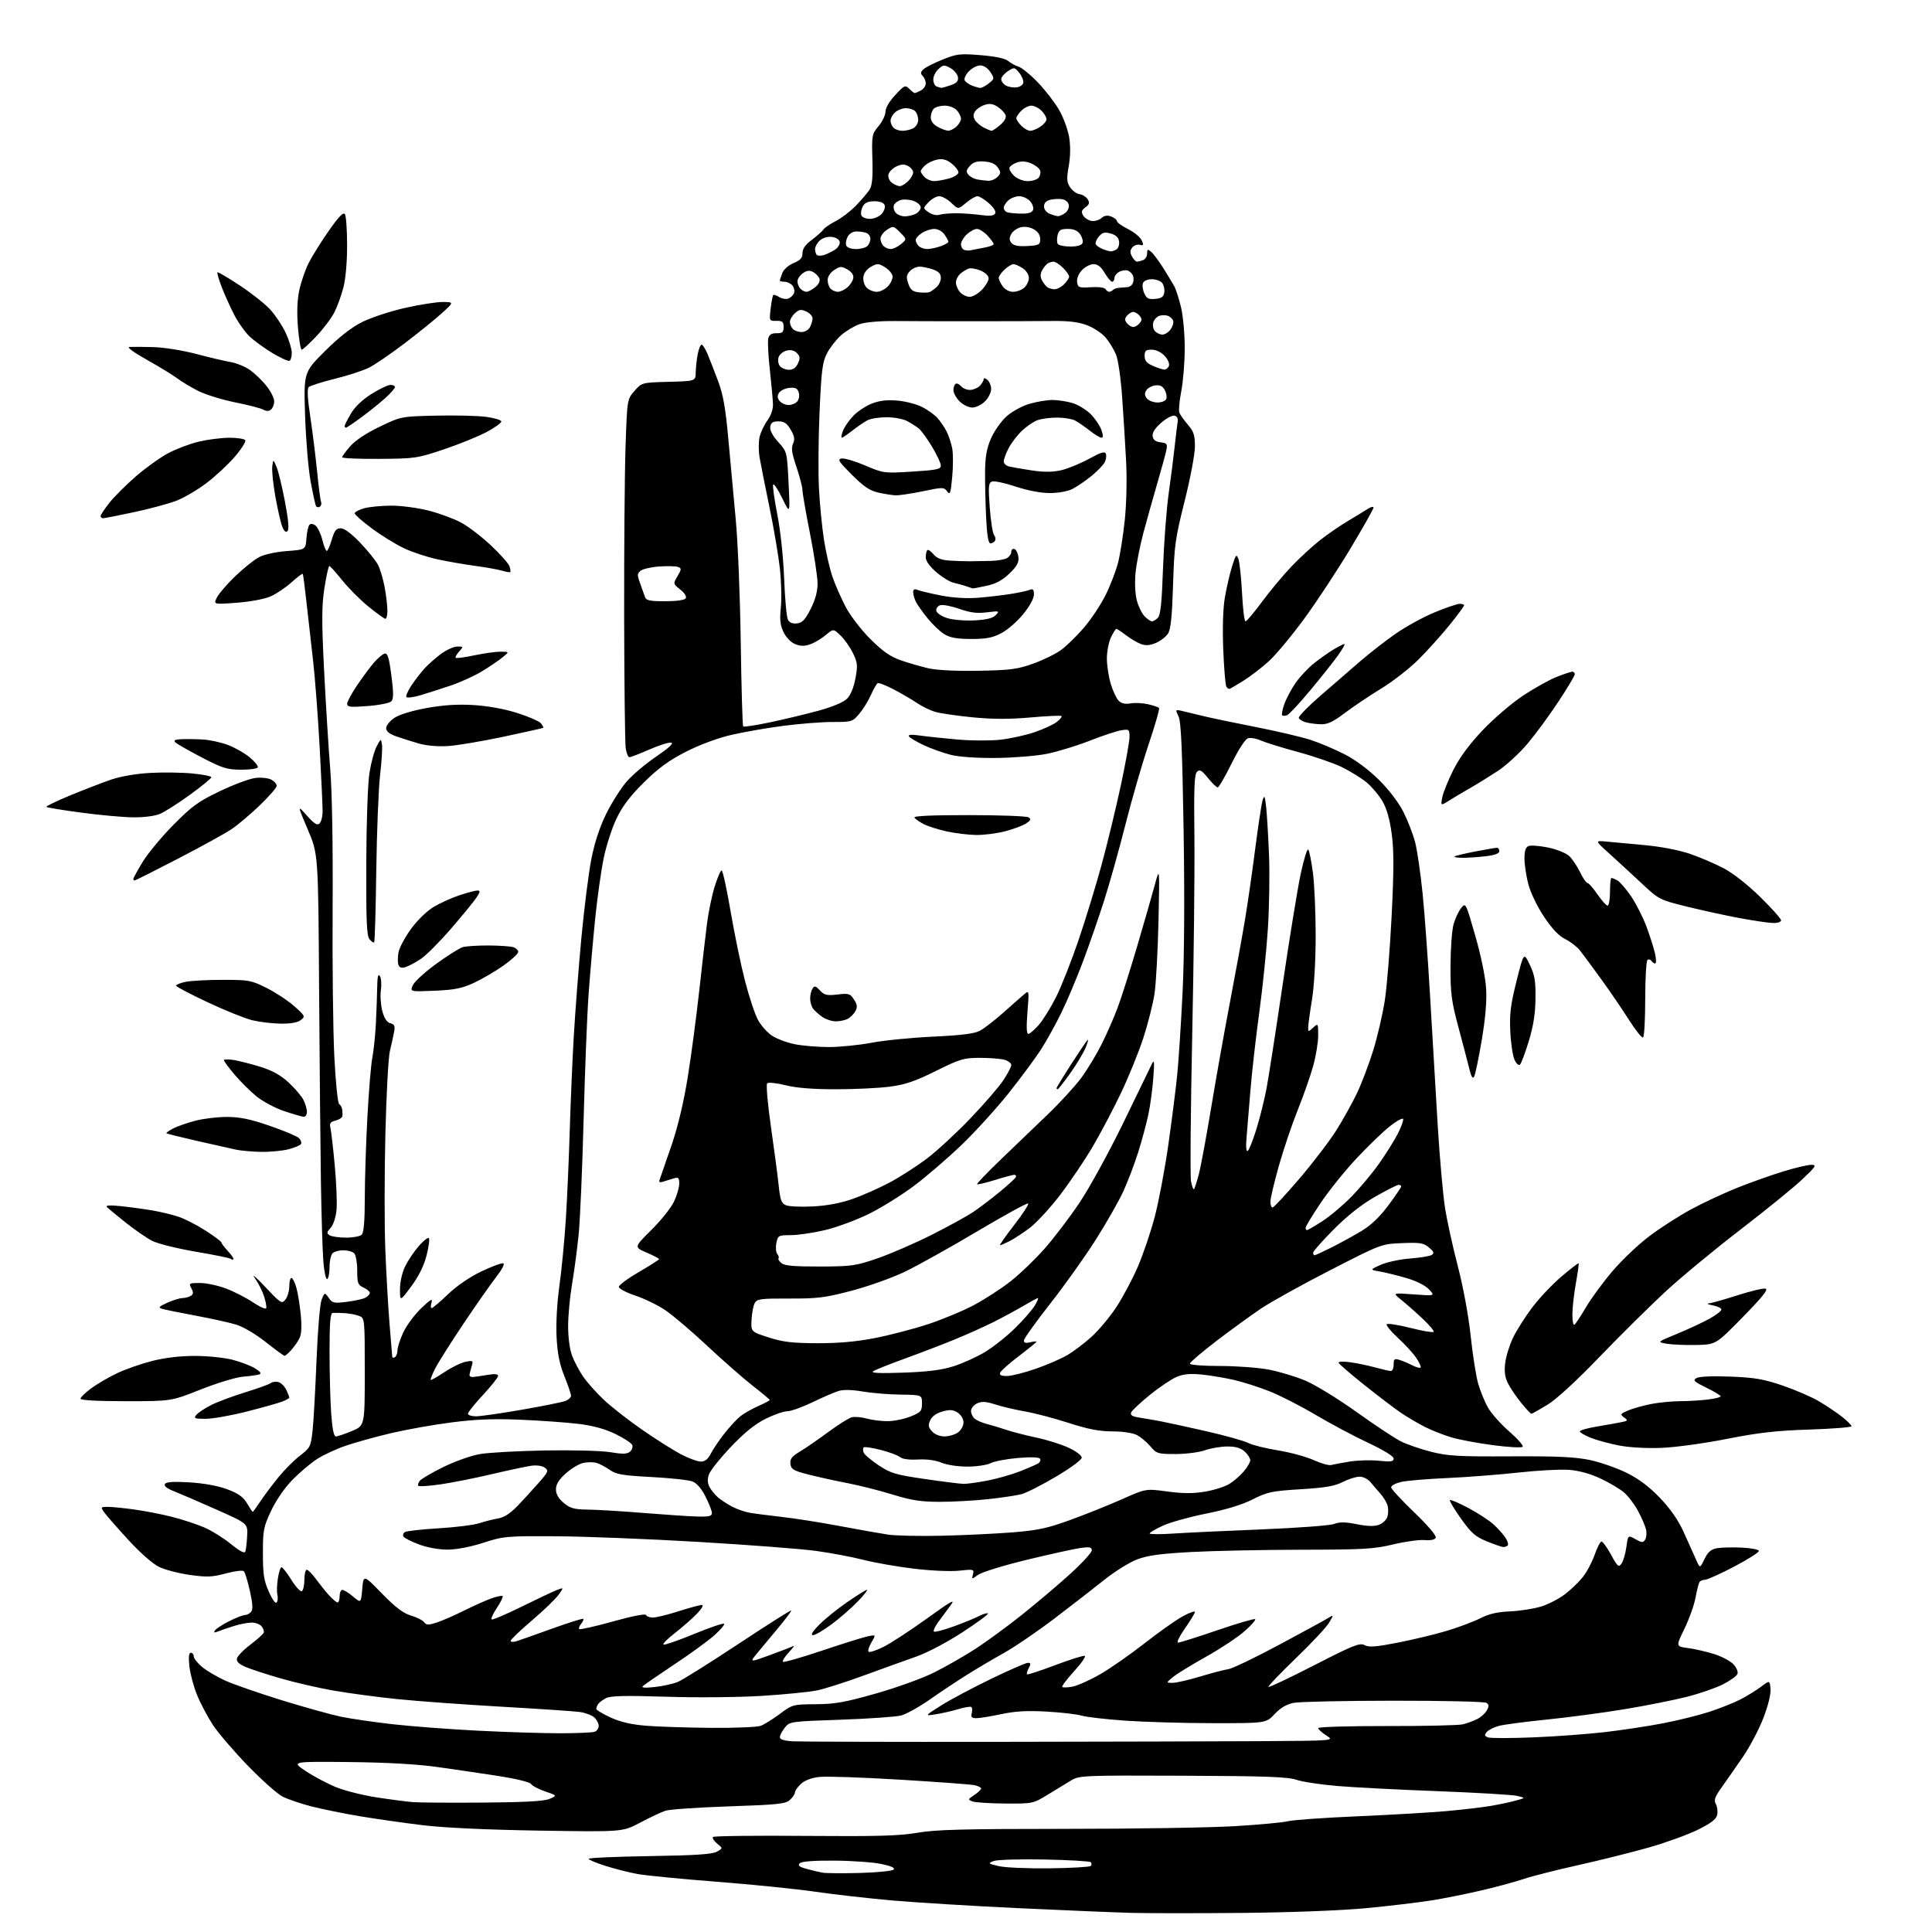 <?xml version="1.0" encoding="UTF-8" standalone="no"?>
<svg 
  version="1.1" 
  xmlns="http://www.w3.org/2000/svg" 
  xmlns:xlink="http://www.w3.org/1999/xlink" 
  xmlns:svg="http://www.w3.org/2000/svg"
  xmlns:rdf="http://www.w3.org/1999/02/22-rdf-syntax-ns#"
  xmlns:cc="http://creativecommons.org/ns#"
  xmlns:dc="http://purl.org/dc/elements/1.1/"
  viewBox="0 0 768 768"
  width="768"
  height="768"
>
<style>svg {background-color: white; }</style>"
<path stroke="none" fill="black" fill-rule="evenodd" d="M494.00,760.41C476.12,760.58 456.10,760.57 449.50,760.39C442.90,760.21 422.65,759.36 404.50,758.51C386.35,757.65 363.85,756.27 354.50,755.45C345.15,754.62 331.43,753.06 324.00,751.98C316.57,750.89 299.02,749.12 285.00,748.03C270.98,746.94 256.80,745.56 253.50,744.96C250.20,744.37 244.46,742.92 240.75,741.74C237.04,740.57 234.00,739.29 234.00,738.91C234.00,738.52 244.91,738.04 258.25,737.83C276.27,737.55 283.13,737.10 284.94,736.09C287.38,734.73 287.38,734.73 285.05,732.84C283.77,731.80 283.05,730.62 283.45,730.22C283.85,729.83 300.31,729.63 320.02,729.80C348.86,730.03 357.58,729.79 364.68,728.55C371.83,727.30 382.90,727.01 423.22,727.00C450.56,727.00 480.94,726.52 490.72,725.94C500.50,725.35 510.09,724.46 512.03,723.96C513.97,723.45 526.34,722.58 539.53,722.01C552.71,721.44 568.67,720.51 575.00,719.94C581.33,719.37 589.20,718.45 592.50,717.89C595.80,717.34 600.30,716.39 602.50,715.78C606.50,714.68 606.50,714.68 603.00,713.88C601.08,713.44 586.90,712.61 571.50,712.02C556.10,711.44 538.13,710.51 531.56,709.96C525.00,709.40 517.69,708.30 515.33,707.49C511.88,706.32 503.00,706.00 470.09,705.88C430.68,705.72 429.02,705.79 425.82,707.73C424.00,708.84 419.83,711.37 416.56,713.37C410.65,716.98 410.57,717.00 399.56,716.93C393.48,716.89 387.62,716.51 386.54,716.09C384.69,715.37 384.74,715.22 387.29,713.55C388.78,712.57 390.00,711.41 390.00,710.96C390.00,710.52 388.76,709.91 387.25,709.61C385.74,709.31 372.35,708.33 357.50,707.43C342.65,706.53 328.29,706.05 325.60,706.37C322.52,706.73 319.81,707.77 318.35,709.15C317.06,710.36 316.00,711.88 316.00,712.52C316.00,713.16 315.10,714.51 314.00,715.50C312.25,717.08 309.17,717.41 289.75,718.06C277.51,718.47 266.15,719.25 264.50,719.80C262.85,720.35 258.35,722.47 254.50,724.51C247.50,728.23 247.50,728.23 214.50,727.70C193.47,727.36 176.60,726.58 168.00,725.54C160.57,724.64 149.30,723.03 142.95,721.97C136.60,720.90 127.97,719.14 123.78,718.07C119.59,717.00 114.44,715.24 112.33,714.17C110.22,713.09 103.99,707.55 98.48,701.85C92.97,696.16 86.74,688.88 84.63,685.69C82.53,682.49 79.68,677.10 78.31,673.72C76.94,670.34 75.57,665.20 75.27,662.29C74.89,658.68 75.08,657.00 75.86,657.00C76.49,657.00 77.00,657.63 77.00,658.41C77.00,659.19 78.46,661.06 80.25,662.57C82.04,664.09 86.20,666.55 89.50,668.05C92.80,669.55 102.92,673.06 112.00,675.87C121.08,678.67 131.65,681.61 135.50,682.41C139.35,683.21 148.57,684.56 156.00,685.40C163.43,686.25 178.68,687.40 189.90,687.97C201.11,688.54 215.82,689.00 222.56,689.00C229.31,689.00 235.55,688.73 236.42,688.39C237.29,688.06 238.00,687.00 238.00,686.05C238.00,685.09 237.20,683.59 236.22,682.70C235.25,681.82 232.66,680.85 230.47,680.54C228.29,680.24 214.35,679.30 199.50,678.45C184.65,677.60 165.97,676.24 158.00,675.43C150.03,674.62 138.55,673.08 132.50,672.02C126.45,670.95 117.00,668.77 111.50,667.17C106.00,665.58 99.78,663.55 97.67,662.66C95.01,661.53 93.95,660.51 94.18,659.31C94.36,658.35 96.76,655.88 99.50,653.80C102.24,651.73 104.65,649.56 104.84,648.98C105.03,648.41 104.64,647.27 103.97,646.47C103.30,645.66 101.53,645.00 100.04,645.00C98.54,645.00 95.33,645.62 92.91,646.38C90.48,647.14 87.64,648.12 86.59,648.55C85.22,649.11 84.88,649.00 85.41,648.15C85.81,647.50 88.34,645.85 91.04,644.48C93.73,643.12 96.57,642.00 97.34,642.00C98.12,642.00 99.24,641.42 99.83,640.71C100.60,639.78 100.46,637.46 99.34,632.46C98.48,628.63 97.41,625.10 96.96,624.62C96.49,624.12 93.42,624.48 89.80,625.46C84.40,626.92 82.29,627.01 75.50,626.06C71.12,625.45 65.61,624.02 63.25,622.88C60.70,621.65 55.70,617.25 50.91,612.02C46.48,607.19 42.19,602.28 41.37,601.12C39.96,599.10 40.03,599.00 42.87,599.00C44.51,599.00 49.31,599.48 53.53,600.07C57.76,600.66 64.50,601.98 68.53,603.01C72.56,604.04 78.24,605.91 81.16,607.17C84.08,608.42 88.85,611.39 91.76,613.75C95.29,616.63 97.20,617.63 97.52,616.78C97.78,616.08 98.11,613.28 98.25,610.56C98.50,605.61 98.50,605.61 85.97,600.05C79.08,596.98 71.50,593.72 69.13,592.78C66.31,591.68 65.08,590.68 65.56,589.91C66.08,589.07 68.94,588.88 75.39,589.27C81.13,589.62 86.66,590.64 90.35,592.02C94.75,593.67 96.69,595.05 98.20,597.61C99.30,599.47 100.32,601.00 100.47,601.00C100.61,601.00 101.98,599.12 103.49,596.83C105.01,594.54 108.24,590.22 110.67,587.24C113.10,584.26 116.98,580.37 119.29,578.61C123.25,575.60 123.54,575.03 124.23,568.96C124.63,565.41 125.34,552.83 125.81,541.00C126.31,528.54 127.17,518.27 127.87,516.58C129.08,513.67 129.08,513.67 130.67,515.93C132.11,518.00 132.75,518.14 137.88,517.50C140.97,517.11 144.29,516.38 145.25,515.86C146.21,515.35 147.00,514.49 147.00,513.94C147.00,513.40 145.88,512.44 144.50,511.82C142.26,510.80 142.00,510.08 142.00,505.04C142.00,501.94 141.46,498.86 140.80,498.20C140.14,497.54 138.21,497.00 136.50,497.00C134.80,497.00 132.86,497.54 132.20,498.20C131.54,498.86 131.00,501.31 131.00,503.64C131.00,505.97 130.59,508.14 130.09,508.45C129.58,508.76 128.90,505.75 128.56,501.76C128.23,497.77 127.78,483.48 127.57,470.00C127.36,456.52 127.03,421.65 126.84,392.50C126.50,339.50 126.50,339.50 122.34,329.73C118.19,319.95 118.19,319.95 122.01,324.23C124.91,327.47 126.12,328.22 127.01,327.35C127.66,326.72 128.21,324.70 128.24,322.85C128.27,321.01 127.74,309.38 127.07,297.00C126.39,284.62 125.21,269.10 124.44,262.50C123.67,255.90 122.50,245.55 121.84,239.50C121.18,233.45 120.51,228.32 120.35,228.11C120.19,227.90 118.18,229.41 115.90,231.47C113.61,233.54 109.88,236.05 107.60,237.06C105.19,238.13 99.54,239.19 94.12,239.60C84.79,240.30 84.79,240.30 86.29,237.40C87.12,235.81 90.44,231.98 93.68,228.89C96.91,225.80 101.12,222.46 103.03,221.45C105.03,220.40 109.67,219.38 114.00,219.06C121.50,218.50 121.50,218.50 121.81,214.00C121.99,211.53 122.53,209.09 123.02,208.59C123.56,208.05 124.54,208.21 125.48,208.98C126.34,209.70 127.54,212.24 128.14,214.64C128.74,217.04 129.54,219.00 129.90,219.00C130.27,219.00 131.16,216.97 131.89,214.50C132.95,210.90 133.67,210.00 135.46,210.00C136.88,210.00 139.70,212.10 143.21,215.78C146.24,218.96 149.42,222.90 150.27,224.55C151.12,226.19 152.31,230.20 152.91,233.45C153.51,236.71 154.00,240.86 154.00,242.68C154.00,244.51 153.66,246.00 153.24,246.00C152.82,246.00 149.78,243.82 146.49,241.14C143.19,238.47 138.48,233.75 136.01,230.64C133.54,227.54 131.25,225.00 130.92,225.00C130.59,225.00 129.72,228.90 128.98,233.66C127.87,240.77 127.84,246.60 128.83,266.41C129.50,279.66 130.59,297.25 131.26,305.50C132.01,314.83 132.38,335.81 132.22,361.00C132.09,383.27 132.39,409.77 132.89,419.88C133.40,429.99 134.26,438.54 134.81,438.88C135.35,439.22 135.90,440.18 136.02,441.00C136.14,441.82 136.18,443.01 136.12,443.64C136.05,444.27 134.83,445.08 133.40,445.44C131.34,445.95 130.92,446.54 131.34,448.29C131.64,449.51 132.42,456.24 133.07,463.25C133.72,470.27 134.04,478.26 133.77,481.01C133.49,483.91 132.51,486.88 131.44,488.07C129.85,489.83 129.79,490.25 131.04,491.05C131.84,491.55 134.77,491.98 137.55,491.98C140.33,491.99 143.14,491.46 143.80,490.80C144.61,489.99 145.00,485.36 145.01,476.55C145.01,469.37 145.46,454.95 146.02,444.50C146.57,434.05 147.46,423.25 148.00,420.50C148.53,417.75 149.17,411.68 149.41,407.00C149.65,402.32 149.89,395.80 149.94,392.50C150.01,388.20 150.31,386.92 151.01,388.00C151.55,388.82 151.73,391.33 151.41,393.57C151.09,395.81 151.35,399.57 151.98,401.93C152.76,404.83 153.80,406.40 155.18,406.76C156.86,407.20 157.11,407.83 156.62,410.39C156.29,412.10 155.54,415.52 154.95,418.00C154.37,420.48 153.57,435.32 153.19,451.00C152.81,466.68 152.80,487.15 153.16,496.50C153.52,505.85 154.27,519.12 154.83,526.00C155.38,532.88 155.87,538.86 155.92,539.31C155.96,539.75 156.45,539.84 157.00,539.50C157.55,539.16 158.00,537.90 158.01,536.69C158.02,535.49 159.09,532.25 160.39,529.50C161.70,526.75 164.89,522.48 167.49,520.00C171.18,516.49 172.07,516.00 171.54,517.75C171.17,518.99 171.19,520.00 171.59,520.00C171.99,520.00 174.93,517.51 178.11,514.47C181.69,511.06 186.79,507.58 191.42,505.38C195.55,503.42 199.44,501.98 200.07,502.19C200.72,502.41 199.54,504.68 197.31,507.53C195.18,510.27 189.33,518.61 184.33,526.07C179.32,533.53 174.24,541.57 173.04,543.92C171.84,546.27 171.01,548.35 171.20,548.54C171.39,548.72 173.86,547.33 176.69,545.43C179.52,543.54 183.27,541.70 185.03,541.34C188.04,540.74 188.19,540.84 187.50,543.10C187.10,544.42 186.71,545.95 186.63,546.50C186.56,547.05 187.18,547.45 188.00,547.39C188.82,547.33 191.41,546.95 193.75,546.55C196.64,546.06 198.00,546.18 198.00,546.94C198.00,547.55 195.30,550.95 192.00,554.50C188.70,558.05 186.00,561.41 186.00,561.97C186.00,562.54 187.45,563.00 189.22,563.00C191.00,563.00 199.20,561.83 207.45,560.39C215.70,558.95 223.48,557.39 224.73,556.91C225.98,556.44 227.00,555.51 227.00,554.85C227.00,554.20 225.81,550.70 224.36,547.08C222.42,542.26 221.59,538.09 221.25,531.50C220.97,526.06 221.42,517.95 222.39,511.00C223.27,504.68 224.42,492.75 224.94,484.50C225.46,476.25 226.15,460.50 226.48,449.50C226.81,438.50 227.53,421.62 228.08,412.00C228.64,402.38 229.99,384.82 231.09,373.00C232.20,361.18 233.99,347.00 235.07,341.50C236.37,334.90 238.38,328.78 240.98,323.50C243.15,319.10 246.80,313.34 249.09,310.70C251.37,308.06 256.68,303.57 260.87,300.73C265.91,297.31 267.93,295.44 266.81,295.22C265.88,295.03 261.98,296.25 258.14,297.94C254.30,299.62 250.73,301.00 250.19,301.00C249.66,301.00 248.99,299.31 248.71,297.25C248.44,295.19 248.17,271.90 248.11,245.50C248.06,219.10 248.30,188.78 248.65,178.12C249.29,158.74 249.29,158.74 252.22,155.40C255.15,152.07 255.15,152.07 265.82,151.78C276.50,151.50 276.50,151.50 276.56,148.00C276.60,146.07 276.96,142.81 277.36,140.75C277.76,138.69 278.45,137.00 278.89,137.00C279.33,137.00 280.40,138.69 281.27,140.75C282.13,142.81 284.02,147.65 285.46,151.50C287.48,156.88 288.42,162.21 289.52,174.50C290.31,183.30 291.64,197.70 292.47,206.50C293.31,215.30 294.20,237.30 294.46,255.38C294.72,273.46 295.15,288.49 295.43,288.77C295.71,289.05 300.60,288.29 306.30,287.09C312.00,285.89 320.66,283.80 325.55,282.46C330.97,280.97 335.33,279.13 336.71,277.74C338.13,276.33 339.38,273.30 340.05,269.68C341.00,264.54 340.89,263.40 339.06,259.63C337.93,257.29 335.72,254.14 334.14,252.64C331.28,249.89 331.28,249.89 328.21,252.47C326.53,253.89 323.75,255.54 322.04,256.13C319.75,256.93 318.18,256.90 316.04,256.02C314.35,255.32 312.43,253.33 311.45,251.25C310.14,248.50 309.90,246.25 310.40,241.43C310.75,237.98 310.57,230.97 310.00,225.83C309.42,220.70 307.56,209.75 305.85,201.50C304.14,193.25 302.39,184.42 301.95,181.87C301.52,179.32 301.51,175.67 301.94,173.76C302.37,171.86 303.76,168.89 305.04,167.17C306.41,165.30 307.32,162.72 307.27,160.77C307.23,158.97 306.67,152.81 306.03,147.07C305.39,141.34 305.11,135.69 305.40,134.53C305.79,133.00 306.70,132.43 308.72,132.46C311.03,132.49 311.50,132.08 311.50,130.00C311.50,127.90 311.04,127.51 308.63,127.55C305.78,127.60 305.77,127.57 306.35,122.66C306.67,119.95 307.13,117.53 307.37,117.30C307.61,117.06 308.69,117.41 309.77,118.09C310.85,118.76 312.48,119.03 313.39,118.68C314.30,118.33 315.31,117.35 315.63,116.51C315.96,115.67 315.67,114.31 314.99,113.49C314.31,112.67 312.91,112.00 311.88,112.00C310.84,112.00 310.00,111.80 310.00,111.57C310.00,111.33 310.43,109.99 310.96,108.59C311.52,107.12 313.41,105.44 315.46,104.58C318.18,103.45 319.00,102.52 319.00,100.60C319.00,98.88 320.16,97.24 322.75,95.31C324.81,93.77 326.86,91.94 327.30,91.25C327.75,90.55 329.97,89.04 332.25,87.87C334.52,86.71 338.14,83.94 340.29,81.70C342.43,79.47 344.84,76.65 345.63,75.44C346.70,73.81 347.00,70.67 346.79,63.32C346.51,53.77 346.60,53.28 349.25,50.12C350.76,48.32 352.00,45.74 352.00,44.38C352.00,42.91 353.55,40.26 355.88,37.77C359.52,33.86 359.86,33.71 361.45,35.31C362.38,36.24 363.37,37.00 363.64,37.00C363.91,37.00 365.00,36.53 366.07,35.96C367.13,35.40 368.00,34.14 368.00,33.16C368.00,32.19 367.46,30.86 366.79,30.19C365.85,29.25 365.90,28.68 367.04,27.58C367.84,26.80 371.28,25.05 374.69,23.68C380.36,21.40 381.63,21.25 389.94,21.94C395.74,22.42 399.63,23.25 400.75,24.23C401.71,25.07 403.57,26.09 404.87,26.49C406.18,26.89 409.68,29.75 412.65,32.86C415.63,35.96 419.43,40.91 421.10,43.86C422.77,46.81 424.54,51.65 425.02,54.62C425.57,58.02 425.51,62.23 424.84,66.02C423.95,71.05 424.04,72.41 425.37,74.44C426.24,75.77 427.93,77.00 429.12,77.18C430.32,77.35 431.78,78.28 432.38,79.22C433.23,80.58 433.04,81.26 431.48,82.41C429.89,83.59 429.72,84.24 430.60,85.69C431.21,86.69 432.71,87.65 433.93,87.83C435.16,88.01 436.92,87.50 437.83,86.69C438.99,85.67 440.18,85.48 441.75,86.08C442.99,86.55 444.00,87.37 444.00,87.90C444.00,88.43 445.98,89.85 448.40,91.06C450.81,92.26 453.26,94.27 453.82,95.51C454.70,97.44 454.59,97.71 453.11,97.32C452.15,97.07 450.80,97.54 450.11,98.37C449.17,99.50 449.14,100.39 449.97,101.94C450.57,103.07 451.47,104.00 451.95,104.00C452.44,104.00 453.55,103.73 454.42,103.39C455.29,103.06 456.00,101.88 456.00,100.77C456.00,99.06 456.23,98.95 457.56,100.05C458.42,100.76 460.56,103.63 462.33,106.42C464.09,109.22 466.09,112.52 466.78,113.76C467.46,115.00 468.69,118.82 469.50,122.26C470.31,125.69 470.96,133.00 470.95,138.50C470.94,144.00 470.32,151.64 469.58,155.47C468.84,159.30 468.48,163.13 468.78,163.97C469.09,164.81 470.61,166.98 472.17,168.78C474.52,171.52 475.00,172.98 475.00,177.48C475.00,180.49 473.18,190.13 470.91,199.20C467.15,214.19 466.78,216.87 466.31,232.50C465.92,245.02 465.40,250.11 464.32,251.83C463.51,253.12 461.33,254.80 459.47,255.58C457.02,256.60 455.38,256.72 453.48,255.99C452.04,255.45 449.39,253.87 447.59,252.50C445.79,251.12 444.07,250.00 443.77,250.00C443.47,250.00 442.50,251.53 441.61,253.40C440.73,255.27 440.00,259.02 440.00,261.72C440.00,264.42 440.69,268.95 441.52,271.77C442.36,274.60 443.78,277.64 444.68,278.54C445.79,279.65 447.29,279.99 449.40,279.61C451.11,279.30 454.22,279.45 456.33,279.94C458.44,280.43 460.41,281.08 460.73,281.39C461.04,281.71 459.21,288.16 456.65,295.73C454.10,303.30 449.95,317.60 447.45,327.50C444.94,337.40 441.12,351.06 438.95,357.86C436.78,364.66 432.98,375.63 430.49,382.24C428.01,388.84 424.13,398.03 421.87,402.65C419.61,407.28 415.96,413.86 413.75,417.28C411.55,420.70 405.77,428.49 400.91,434.60C396.04,440.70 387.64,449.94 382.23,455.13C376.83,460.32 368.38,467.59 363.45,471.30C358.53,475.00 350.45,480.04 345.50,482.49C340.55,484.94 332.68,487.86 328.00,488.97C323.32,490.08 317.19,490.99 314.38,490.99C309.43,491.00 309.23,491.11 308.62,494.14C308.28,495.87 308.44,497.83 308.99,498.49C309.53,499.14 309.75,499.92 309.47,500.20C309.18,500.48 309.71,501.34 310.63,502.11C311.89,503.15 315.71,503.49 325.90,503.46C338.58,503.42 340.14,503.20 348.88,500.19C354.03,498.41 363.71,494.21 370.38,490.85C377.04,487.50 384.52,483.38 387.00,481.70C389.48,480.02 394.20,476.43 397.50,473.71C400.80,470.99 403.65,468.37 403.83,467.88C404.02,467.40 403.73,467.00 403.19,467.00C402.65,467.00 399.19,467.93 395.51,469.07C391.82,470.21 388.63,470.96 388.41,470.75C388.20,470.53 392.40,466.14 397.76,460.99C403.12,455.84 411.52,447.77 416.43,443.06C421.34,438.35 427.35,431.80 429.79,428.50C432.22,425.20 435.90,419.12 437.96,415.00C440.02,410.88 442.87,404.35 444.31,400.50C445.74,396.65 449.18,385.85 451.94,376.50C454.70,367.15 457.87,356.12 458.98,352.00C460.99,344.50 460.99,344.50 460.52,366.00C460.26,377.82 459.55,390.84 458.95,394.93C458.34,399.01 456.33,406.98 454.48,412.64C452.63,418.29 448.66,428.07 445.67,434.36C442.68,440.65 437.63,450.23 434.46,455.65C431.28,461.07 425.41,469.77 421.42,475.00C417.42,480.23 411.98,486.13 409.32,488.13C406.67,490.12 403.06,492.48 401.30,493.38C399.54,494.27 397.83,495.00 397.51,495.00C397.19,495.00 399.71,491.40 403.12,487.00C406.54,482.60 409.06,478.72 408.73,478.40C408.40,478.07 399.21,483.10 388.31,489.58C377.42,496.06 364.39,503.30 359.37,505.69C354.35,508.07 344.90,511.42 338.37,513.13C327.97,515.86 324.92,516.24 313.75,516.19C302.29,516.15 300.89,516.33 300.00,518.01C299.45,519.03 298.89,522.01 298.75,524.62C298.50,529.37 298.50,529.37 305.50,531.63C311.15,533.46 314.85,533.91 324.70,533.95C333.08,533.98 340.24,533.36 347.58,531.94C353.45,530.81 362.99,528.33 368.77,526.44C374.55,524.54 382.84,521.09 387.19,518.77C391.55,516.45 398.12,512.18 401.80,509.28C405.49,506.38 411.56,500.53 415.30,496.29C419.04,492.05 425.28,483.84 429.16,478.04C433.05,472.24 440.83,458.05 446.46,446.50C452.08,434.95 457.21,424.38 457.86,423.00C458.83,420.94 458.94,421.91 458.46,428.48C458.14,432.87 457.26,439.40 456.50,442.98C455.75,446.57 453.93,453.32 452.46,458.00C450.99,462.68 448.33,469.67 446.55,473.55C444.77,477.43 439.83,486.10 435.57,492.83C431.31,499.55 423.15,511.01 417.43,518.28C411.72,525.55 407.03,532.11 407.02,532.86C407.01,533.81 407.75,534.03 409.50,533.59C410.88,533.24 412.00,533.14 412.00,533.36C412.00,533.57 408.87,536.13 405.04,539.04C401.22,541.94 397.86,544.93 397.58,545.66C397.21,546.61 398.00,547.00 400.28,546.99C402.05,546.98 407.18,545.69 411.67,544.13C416.16,542.57 421.82,540.13 424.24,538.70C426.66,537.28 430.96,534.04 433.79,531.50C436.61,528.96 441.05,523.69 443.64,519.79C446.24,515.88 450.12,508.60 452.28,503.60C454.44,498.59 457.50,489.55 459.08,483.50C460.65,477.45 463.07,464.62 464.44,455.00C465.80,445.38 467.38,433.00 467.94,427.50C468.50,422.00 469.45,407.38 470.07,395.00C470.78,380.63 470.93,357.14 470.50,330.00C469.98,297.85 469.49,286.83 468.48,284.75C467.18,282.06 467.21,282.01 469.83,282.60C471.30,282.94 475.01,283.83 478.08,284.59C481.15,285.35 490.60,287.32 499.07,288.98C507.54,290.64 517.40,292.95 520.99,294.12C524.57,295.29 530.65,297.86 534.50,299.84C538.82,302.05 544.04,305.94 548.12,309.97C552.12,313.93 555.97,318.99 557.88,322.76C559.61,326.18 561.70,331.57 562.52,334.74C563.34,337.90 564.68,347.02 565.49,354.99C566.30,362.97 567.66,381.65 568.51,396.50C569.36,411.35 570.71,434.30 571.52,447.50C572.33,460.70 573.67,475.62 574.49,480.65C575.31,485.68 577.60,496.03 579.58,503.65C581.69,511.78 583.77,523.08 584.61,531.00C585.39,538.42 586.73,546.98 587.59,550.00C588.45,553.02 590.25,557.38 591.58,559.68C592.92,561.99 596.72,566.23 600.03,569.11C603.34,571.99 605.70,574.70 605.27,575.13C604.83,575.57 599.59,575.28 593.61,574.49C587.63,573.71 580.22,572.33 577.16,571.44C574.09,570.55 569.32,568.68 566.54,567.28C563.77,565.88 559.48,563.36 557.00,561.69C554.52,560.01 548.00,555.06 542.50,550.67C537.00,546.29 532.34,542.28 532.14,541.77C531.93,541.23 533.78,541.11 536.64,541.50C539.31,541.86 543.82,542.80 546.65,543.58C549.49,544.36 552.30,545.00 552.90,545.00C553.51,545.00 554.00,543.84 554.00,542.43C554.00,540.23 554.32,539.96 556.25,540.56C557.49,540.94 559.78,541.90 561.34,542.70C562.91,543.50 564.42,543.92 564.70,543.63C564.99,543.35 564.22,541.63 563.00,539.81C561.78,537.99 558.48,534.39 555.67,531.81C552.86,529.22 550.88,526.79 551.27,526.39C551.67,526.00 555.88,526.66 560.64,527.86C565.39,529.07 569.55,529.78 569.88,529.45C570.21,529.12 568.23,526.75 565.49,524.18C562.75,521.60 558.92,518.24 557.00,516.70C553.50,513.91 553.50,513.91 562.00,514.54C570.50,515.17 570.50,515.17 568.04,512.55C566.54,510.95 563.05,509.20 559.04,508.04C555.44,506.99 550.70,505.82 548.50,505.44C544.50,504.73 544.50,504.73 548.86,502.78C551.26,501.71 556.51,500.58 560.52,500.28C564.54,499.97 568.43,499.33 569.16,498.84C570.21,498.15 569.96,497.51 568.02,495.89C565.87,494.08 564.48,493.86 557.32,494.16C549.09,494.50 549.09,494.50 528.80,504.91C517.63,510.64 505.24,517.51 501.26,520.18C497.28,522.86 489.29,528.66 483.51,533.08C477.73,537.51 473.00,541.55 473.00,542.06C473.00,542.59 478.16,543.00 484.91,543.00C491.46,543.00 500.22,543.65 504.37,544.44C508.52,545.24 515.07,547.21 518.93,548.83C522.79,550.46 531.92,556.05 539.22,561.28C546.52,566.50 554.45,571.75 556.83,572.95C559.21,574.14 564.61,576.01 568.83,577.09C575.50,578.79 579.64,579.03 600.50,578.92C619.02,578.82 626.21,579.16 632.00,580.38C636.12,581.26 642.67,583.53 646.55,585.44C651.41,587.84 655.52,590.91 659.81,595.39C664.06,599.81 667.09,604.18 669.36,609.18C671.19,613.21 673.38,618.08 674.22,620.00C675.75,623.50 675.75,623.50 677.56,619.76C678.90,616.97 680.13,615.88 682.43,615.45C684.12,615.14 688.54,615.02 692.26,615.19C695.98,615.36 699.09,615.95 699.18,616.50C699.28,617.05 694.88,619.85 689.43,622.71C683.97,625.58 678.74,627.94 677.81,627.96C676.88,627.98 675.86,628.42 675.55,628.92C675.23,629.43 674.53,632.24 673.98,635.17C673.43,638.10 671.45,643.65 669.57,647.50C666.16,654.50 666.16,654.50 671.00,655.13C673.66,655.48 678.32,656.54 681.35,657.50C684.39,658.45 687.86,660.28 689.06,661.57C690.27,662.86 690.99,664.57 690.67,665.41C690.35,666.24 687.75,668.11 684.89,669.56C682.02,671.01 675.54,673.25 670.49,674.53C665.43,675.81 654.37,678.01 645.90,679.42C637.43,680.82 623.52,682.68 615.00,683.54C606.48,684.40 597.86,685.53 595.87,686.06C593.87,686.58 591.68,687.68 591.00,688.50C590.01,689.70 590.10,690.10 591.50,690.64C592.45,691.00 600.56,691.00 609.52,690.63C618.48,690.27 631.36,689.32 638.15,688.52C644.94,687.73 655.32,686.15 661.21,685.01C667.10,683.87 675.33,681.83 679.50,680.47C683.66,679.11 689.20,676.91 691.79,675.58C694.38,674.25 698.08,671.97 700.00,670.53C703.50,667.90 703.50,667.90 703.80,671.34C703.99,673.44 702.88,677.97 700.96,682.95C699.23,687.44 695.59,694.35 692.88,698.31C690.17,702.26 686.39,707.68 684.49,710.34C681.63,714.34 681.21,715.53 682.10,717.18C682.69,718.28 682.90,720.25 682.58,721.54C682.15,723.24 679.97,724.88 674.74,727.44C670.76,729.38 662.08,732.52 655.46,734.40C648.84,736.29 636.19,739.45 627.35,741.42C618.52,743.39 608.86,745.84 605.89,746.86C602.93,747.88 595.55,749.89 589.50,751.33C583.45,752.76 574.23,754.62 569.00,755.45C563.77,756.28 552.08,757.67 543.00,758.53C533.21,759.46 513.29,760.22 494.00,760.41zM341.85,744.53C348.64,744.35 354.65,743.75 355.21,743.19C355.88,742.52 354.29,741.78 350.36,740.96C347.14,740.28 338.78,739.68 331.78,739.63C323.40,739.57 318.66,739.94 317.91,740.69C317.04,741.56 317.70,742.11 320.63,742.91C322.76,743.50 325.62,744.17 327.00,744.42C328.38,744.66 335.06,744.71 341.85,744.53zM417.17,742.69C425.79,742.58 433.17,742.16 433.59,741.75C434.00,741.34 434.00,740.67 433.59,740.26C433.19,739.85 424.90,739.37 415.18,739.18C405.30,738.98 396.40,739.26 395.00,739.79C392.63,740.71 392.73,740.81 397.00,741.81C399.48,742.40 408.55,742.79 417.17,742.69zM192.00,716.56C208.82,716.43 216.35,716.01 218.50,715.07C221.50,713.76 221.50,713.76 216.70,712.11C214.06,711.21 211.54,709.88 211.11,709.17C210.65,708.43 205.23,707.09 198.40,706.03C191.86,705.01 180.88,703.39 174.00,702.43C165.72,701.27 153.79,700.60 138.64,700.44C115.79,700.21 115.79,700.21 121.64,704.10C124.86,706.24 130.33,709.12 133.79,710.51C137.26,711.89 144.46,713.69 149.79,714.50C155.13,715.32 161.53,716.15 164.00,716.36C166.47,716.57 179.07,716.66 192.00,716.56zM396.00,692.41C437.52,692.35 484.77,692.23 501.00,692.14C530.50,691.97 530.50,691.97 527.25,689.88C525.46,688.74 524.00,687.42 524.00,686.94C524.00,686.47 536.26,686.10 551.25,686.13C566.24,686.16 579.85,685.85 581.50,685.45C583.15,685.05 585.72,684.10 587.22,683.35C588.72,682.60 590.45,681.03 591.07,679.86C591.96,678.22 591.91,677.56 590.85,676.89C590.11,676.42 573.52,676.04 554.00,676.06C534.48,676.07 516.62,676.45 514.32,676.90C511.45,677.45 509.07,678.85 506.70,681.35C503.26,685.00 503.26,685.00 482.38,684.99C470.90,684.98 455.20,684.53 447.50,684.00C439.80,683.47 431.93,682.57 430.00,682.00C428.07,681.43 421.77,680.70 416.00,680.38C408.28,679.95 403.51,680.22 398.00,681.40C393.88,682.28 389.44,683.00 388.13,683.00C386.26,683.00 385.88,682.58 386.29,681.00C386.58,679.90 386.48,678.80 386.08,678.55C385.67,678.30 383.35,678.69 380.92,679.42C378.49,680.15 374.48,681.06 372.00,681.45C367.50,682.15 367.50,682.15 374.00,678.02C377.57,675.75 386.49,671.00 393.82,667.45C401.14,663.90 407.79,661.00 408.60,661.00C409.78,661.00 409.85,661.41 408.95,663.09C408.34,664.23 408.02,665.36 408.25,665.58C408.47,665.81 413.50,664.17 419.41,661.94C425.33,659.71 430.63,658.04 431.20,658.23C431.77,658.42 429.87,661.16 426.99,664.32C424.10,667.48 421.97,670.31 422.27,670.60C422.56,670.89 424.40,670.83 426.35,670.46C428.31,670.09 433.19,667.91 437.20,665.61C441.22,663.32 449.18,657.77 454.91,653.29C460.63,648.81 467.50,643.96 470.16,642.51C472.82,641.06 475.00,640.28 475.00,640.77C475.00,641.26 473.21,644.22 471.03,647.33C468.85,650.45 467.61,652.99 468.28,652.99C468.95,652.98 476.01,650.75 483.96,648.03C491.91,645.31 498.66,643.34 498.96,643.65C499.26,643.96 497.33,646.13 494.68,648.47C492.02,650.82 485.19,655.34 479.50,658.53C473.80,661.71 467.87,665.35 466.32,666.62C463.50,668.93 463.50,668.93 466.07,668.96C467.49,668.98 472.44,667.85 477.07,666.45C481.71,665.05 486.75,663.73 488.29,663.52C489.82,663.31 498.82,658.99 508.29,653.93C517.75,648.86 526.56,644.06 527.86,643.26C530.23,641.80 530.23,641.80 528.36,645.01C527.34,646.77 521.39,653.14 515.14,659.16C508.89,665.18 503.98,670.32 504.24,670.57C504.50,670.83 512.71,666.94 522.49,661.92C538.00,653.97 540.54,652.95 542.43,653.96C544.14,654.88 546.89,654.68 555.55,652.99C561.57,651.82 570.32,649.72 574.99,648.33C579.66,646.93 585.68,644.68 588.36,643.32C591.88,641.53 595.22,640.76 600.37,640.54C604.29,640.37 609.84,639.49 612.71,638.59C615.57,637.69 619.80,635.50 622.11,633.72C624.42,631.95 627.59,628.91 629.15,626.97C630.72,625.03 632.83,621.07 633.85,618.17C634.87,615.27 636.11,612.85 636.60,612.79C637.10,612.73 638.80,615.07 640.40,618.00C642.99,622.76 643.43,623.13 644.56,621.58C645.26,620.63 646.13,617.67 646.50,615.02C647.16,610.19 647.16,610.19 650.10,611.84C652.68,613.30 653.15,613.32 653.98,612.01C654.49,611.19 654.65,609.39 654.33,608.01C654.01,606.63 652.59,603.33 651.17,600.67C649.75,598.01 647.22,594.67 645.55,593.26C643.87,591.84 639.66,589.35 636.20,587.72C632.15,585.82 627.67,584.59 623.70,584.29C620.29,584.03 611.20,584.51 603.50,585.37C595.80,586.22 582.98,587.21 575.00,587.56C567.02,587.91 558.81,588.62 556.75,589.14C554.69,589.65 553.00,590.59 553.00,591.23C553.00,591.86 557.10,596.31 562.11,601.11C567.23,606.01 571.02,610.42 570.76,611.17C570.45,612.05 568.95,612.40 566.26,612.20C564.04,612.03 558.40,612.82 553.73,613.95C546.22,615.76 541.96,616.01 517.36,616.04C502.04,616.07 482.30,616.47 473.50,616.95C461.25,617.61 456.21,618.30 452.00,619.90C448.98,621.05 443.12,624.69 439.00,627.99C434.88,631.29 425.97,638.20 419.21,643.34C412.46,648.48 403.46,654.63 399.21,657.00C394.97,659.37 388.35,663.28 384.50,665.69C380.65,668.09 374.01,672.50 369.75,675.49C365.48,678.48 360.31,681.37 358.25,681.92C356.19,682.46 345.37,683.22 334.20,683.61C314.16,684.30 313.88,684.34 311.95,686.79C310.88,688.15 310.00,689.86 310.00,690.58C310.00,691.46 311.74,692.00 315.25,692.20C318.14,692.36 354.48,692.46 396.00,692.41zM282.68,686.85C292.14,686.93 301.02,686.56 302.42,686.03C303.82,685.50 307.24,683.36 310.02,681.29C314.99,677.58 315.23,677.52 324.29,677.45C331.99,677.40 335.93,676.69 348.36,673.15C356.54,670.82 366.89,667.07 371.36,664.82C375.84,662.58 383.04,658.47 387.37,655.69C391.70,652.92 400.13,646.76 406.10,642.01C412.06,637.26 420.79,629.88 425.47,625.61C430.16,621.34 434.00,617.15 434.00,616.29C434.00,615.02 433.18,614.84 429.57,615.34C427.13,615.67 417.56,617.78 408.32,620.01C399.07,622.25 390.31,624.94 388.86,625.99C386.23,627.89 386.22,627.89 386.76,625.80C387.29,623.80 387.05,623.74 381.40,624.36C378.05,624.74 370.32,624.41 363.50,623.60C356.90,622.82 347.77,621.23 343.21,620.06C338.65,618.89 330.10,617.28 324.21,616.49C318.32,615.69 297.30,614.09 277.50,612.92C257.70,611.75 232.28,610.75 221.00,610.69C201.30,610.58 200.17,610.68 192.07,613.29C186.90,614.95 181.41,616.00 177.86,616.00C174.46,616.00 169.80,615.15 166.56,613.94C163.52,612.80 160.75,611.40 160.39,610.82C160.03,610.25 160.30,609.43 160.98,609.01C161.67,608.59 167.69,607.92 174.36,607.52C181.04,607.13 188.30,606.22 190.50,605.50C192.70,604.79 196.09,603.93 198.04,603.60C200.52,603.17 202.95,601.55 206.10,598.24C208.58,595.63 212.34,591.52 214.45,589.09C217.97,585.05 218.14,584.58 216.56,583.42C215.54,582.67 213.33,582.36 211.16,582.66C209.15,582.95 202.10,584.45 195.50,586.00C188.90,587.56 179.77,589.37 175.20,590.04C170.64,590.70 166.64,590.97 166.31,590.65C165.98,590.32 166.26,589.40 166.92,588.60C167.58,587.80 171.80,585.34 176.31,583.13C180.81,580.92 187.28,578.62 190.68,578.03C194.08,577.43 205.78,576.78 216.68,576.58C227.77,576.38 239.23,576.69 242.70,577.28C247.44,578.08 249.25,578.04 250.39,577.09C251.21,576.41 251.64,575.22 251.34,574.44C251.04,573.66 248.03,571.68 244.65,570.04C240.48,568.02 235.76,566.72 230.00,566.02C225.32,565.45 214.97,564.70 207.00,564.37C196.25,563.91 189.14,564.19 179.50,565.43C172.35,566.34 161.55,568.27 155.50,569.69C149.45,571.12 141.40,573.35 137.60,574.64C133.81,575.93 128.63,578.31 126.10,579.94C123.57,581.57 119.16,585.29 116.30,588.20C113.18,591.38 109.78,596.30 107.80,600.50C104.75,606.97 104.50,608.26 104.51,617.50C104.51,625.89 104.90,628.35 106.91,632.81C108.36,636.05 109.59,637.67 110.03,636.95C110.43,636.31 110.53,634.93 110.26,633.90C109.99,632.86 110.07,629.99 110.45,627.51C110.82,625.03 111.48,623.00 111.91,623.00C112.35,623.00 114.12,625.28 115.85,628.06C117.58,630.84 119.44,632.84 120.00,632.50C120.55,632.16 121.00,630.11 121.00,627.94C121.00,625.77 121.43,624.00 121.95,624.00C122.47,624.00 124.13,625.69 125.64,627.75C127.15,629.81 129.51,632.74 130.88,634.25C132.25,635.76 133.74,637.00 134.19,637.00C134.63,637.00 135.00,635.88 135.00,634.50C135.00,633.12 135.50,632.00 136.11,632.00C136.71,632.00 138.63,633.19 140.36,634.65C143.50,637.31 143.50,637.31 144.00,631.62C144.50,625.94 144.50,625.94 151.84,633.46C157.18,638.93 160.30,641.30 163.34,642.20C165.63,642.87 167.99,644.06 168.58,644.84C169.49,646.04 170.30,646.06 173.58,644.99C175.74,644.30 180.63,642.16 184.46,640.24C188.29,638.33 193.20,636.14 195.37,635.37C197.54,634.61 199.53,634.20 199.80,634.47C200.07,634.74 199.07,636.81 197.57,639.07C196.07,641.33 195.10,643.43 195.41,643.74C195.72,644.05 201.11,641.76 207.39,638.66C213.67,635.56 220.01,632.57 221.47,632.01C224.14,631.00 224.14,631.00 222.01,633.99C220.83,635.64 216.08,640.22 211.44,644.17C206.80,648.12 203.00,651.75 203.00,652.24C203.00,652.73 204.01,652.82 205.25,652.43C206.49,652.04 212.88,649.78 219.46,647.41C226.04,645.03 231.62,643.29 231.86,643.52C232.09,643.76 231.71,644.65 231.00,645.50C230.29,646.35 229.96,647.29 230.26,647.59C230.56,647.89 236.58,646.53 243.65,644.56C251.30,642.42 256.63,641.38 256.83,641.99C257.01,642.54 258.24,643.00 259.55,643.00C260.85,643.00 265.43,641.88 269.71,640.51C274.00,639.14 278.15,638.02 278.95,638.01C279.83,638.00 279.05,639.39 276.95,641.56C275.05,643.52 271.09,646.99 268.13,649.28C265.18,651.56 263.23,653.58 263.79,653.76C264.36,653.95 269.86,652.03 276.02,649.49C282.17,646.96 287.48,645.15 287.82,645.48C288.15,645.81 286.41,647.87 283.96,650.06C281.51,652.25 274.32,657.47 268.00,661.67C261.68,665.87 256.05,669.74 255.50,670.28C254.85,670.92 256.53,671.03 260.32,670.61C263.53,670.26 267.65,669.34 269.49,668.57C271.32,667.80 282.13,661.03 293.50,653.51C304.87,645.99 314.33,640.00 314.52,640.18C314.70,640.37 312.42,643.44 309.44,647.01C306.46,650.58 302.65,655.16 300.97,657.19C297.92,660.89 297.92,660.89 306.15,657.89C310.68,656.23 314.86,654.61 315.44,654.29C316.02,653.96 315.18,655.11 313.57,656.83C311.96,658.56 310.91,660.25 311.24,660.58C311.57,660.90 318.51,658.93 326.67,656.18C334.83,653.44 343.02,650.88 344.87,650.49C348.24,649.79 348.24,649.79 346.42,652.86C345.42,654.55 344.90,656.24 345.27,656.60C345.63,656.97 348.31,656.09 351.22,654.65C354.12,653.20 361.89,648.13 368.47,643.38C378.11,636.42 379.95,635.39 377.90,638.11C376.50,639.98 374.29,642.96 373.00,644.74C371.70,646.52 370.91,648.24 371.23,648.57C371.56,648.89 375.03,648.00 378.94,646.59C382.85,645.18 387.43,643.31 389.12,642.44C390.81,641.57 392.42,641.09 392.72,641.38C393.01,641.67 388.42,645.05 382.53,648.89C376.36,652.90 368.56,657.01 364.16,658.55C359.95,660.02 350.65,663.37 343.50,665.99C336.35,668.61 328.02,671.28 325.00,671.92C321.98,672.57 312.07,673.56 303.00,674.13C293.61,674.71 277.18,674.87 264.87,674.48C248.40,673.96 242.68,674.10 240.87,675.05C239.57,675.74 238.17,676.79 237.77,677.40C237.36,678.00 237.02,678.86 237.02,679.31C237.01,679.75 239.56,681.28 242.70,682.72C246.67,684.54 250.99,685.54 256.95,686.02C261.65,686.40 273.23,686.77 282.68,686.85zM323.19,650.00C322.12,650.00 322.89,648.67 325.55,645.95C327.72,643.73 332.72,639.68 336.66,636.95C340.60,634.23 344.18,632.00 344.62,632.00C345.06,632.00 343.41,634.08 340.96,636.62C338.51,639.17 333.86,643.22 330.64,645.62C327.42,648.03 324.06,650.00 323.19,650.00zM597.58,614.97C596.99,614.95 594.05,613.94 591.06,612.72C586.47,610.85 584.86,609.43 580.74,603.65C578.06,599.88 576.09,596.58 576.36,596.31C576.63,596.04 579.92,597.44 583.68,599.44C587.43,601.43 591.93,604.36 593.67,605.95C595.42,607.53 597.56,609.92 598.43,611.25C599.30,612.57 599.71,613.96 599.34,614.33C598.97,614.70 598.18,614.99 597.58,614.97zM374.50,610.48C383.30,610.27 395.90,609.67 402.50,609.14C412.52,608.34 416.32,607.52 425.50,604.19C431.55,601.99 440.77,598.29 446.00,595.97C455.50,591.74 455.50,591.74 464.00,592.89C470.18,593.72 474.27,593.74 478.98,592.96C482.54,592.37 486.91,590.98 488.68,589.89C490.46,588.79 493.06,586.53 494.46,584.87C495.86,583.21 497.00,581.22 497.00,580.46C497.00,579.70 496.02,578.16 494.81,577.04C493.25,575.59 491.27,575.00 487.94,575.00C485.36,575.00 481.34,575.67 479.00,576.50C476.66,577.33 471.40,578.00 467.31,578.00C460.25,578.00 459.74,577.84 457.32,574.96C455.91,573.29 453.49,571.27 451.93,570.46C450.24,569.59 446.30,569.00 442.16,569.00C437.03,569.00 432.54,568.13 424.86,565.65C419.16,563.81 411.35,561.75 407.50,561.08C403.65,560.41 398.33,559.16 395.68,558.30C391.96,557.10 390.29,557.00 388.43,557.85C387.09,558.46 386.00,559.81 386.00,560.86C386.00,561.90 386.66,563.30 387.47,563.98C388.28,564.65 390.42,565.57 392.22,566.03C394.02,566.49 397.52,567.55 400.00,568.38C402.48,569.21 407.88,570.61 412.02,571.48C416.16,572.35 421.89,574.15 424.77,575.49C427.71,576.85 430.00,578.57 430.00,579.43C430.00,580.29 425.59,583.55 419.76,587.00C414.13,590.33 407.94,593.47 406.01,593.97C404.08,594.47 398.13,595.36 392.79,595.94C387.45,596.52 378.84,597.00 373.66,597.00C366.10,597.00 362.39,596.43 354.81,594.10C349.62,592.50 341.58,590.47 336.94,589.58C332.30,588.69 325.35,587.16 321.50,586.18C315.39,584.61 314.46,584.07 314.21,581.92C313.97,579.96 314.75,578.95 318.04,576.98C320.31,575.62 325.38,572.12 329.31,569.21C333.23,566.31 337.42,563.68 338.61,563.38C339.79,563.09 342.51,563.32 344.63,563.92C346.76,564.51 350.52,564.97 353.00,564.94C355.48,564.91 359.52,564.07 362.00,563.06C366.08,561.41 366.50,560.93 366.50,557.87C366.50,554.50 366.50,554.50 357.90,554.38C353.17,554.31 346.41,553.75 342.87,553.14C338.89,552.45 335.30,552.35 333.46,552.90C331.83,553.38 327.14,555.40 323.03,557.39C318.92,559.37 314.38,561.00 312.94,561.00C311.50,561.00 307.60,562.36 304.28,564.02C300.11,566.10 295.85,569.56 290.51,575.18C286.26,579.66 282.35,584.57 281.82,586.09C281.14,588.03 281.22,589.54 282.07,591.14C282.74,592.39 284.24,594.23 285.40,595.23C286.55,596.23 289.07,597.87 291.00,598.89C292.93,599.90 296.07,601.01 298.00,601.34C299.93,601.68 305.65,602.42 310.71,602.99C315.78,603.55 326.13,605.18 333.71,606.61C341.30,608.04 349.98,609.58 353.00,610.03C356.02,610.48 365.70,610.68 374.50,610.48zM466.25,609.62C471.34,609.28 487.20,608.53 501.50,607.96C515.80,607.38 528.78,606.41 530.35,605.79C532.48,604.96 534.76,604.98 539.37,605.90C543.66,606.75 546.34,606.82 548.18,606.12C549.64,605.57 551.13,604.16 551.50,602.99C551.88,601.81 551.93,599.84 551.61,598.60C551.30,597.36 550.02,595.20 548.77,593.80C547.52,592.40 545.72,590.30 544.76,589.13C543.80,587.96 541.87,587.00 540.47,587.00C539.07,587.00 536.06,587.95 533.78,589.11C530.57,590.75 526.80,591.40 517.02,592.00C505.57,592.70 503.80,593.07 497.95,596.03C493.73,598.16 487.36,600.11 479.53,601.67C472.94,602.98 465.18,605.14 462.28,606.47C459.38,607.80 457.00,609.19 457.00,609.56C457.00,609.93 461.16,609.96 466.25,609.62zM277.25,602.85C281.82,602.97 283.00,602.68 283.00,601.47C283.00,600.62 281.86,597.68 280.46,594.93C278.83,591.69 276.97,589.56 275.21,588.89C273.72,588.32 266.40,587.53 258.95,587.14C247.57,586.54 244.94,586.10 242.45,584.34C240.83,583.20 238.48,581.94 237.23,581.56C235.98,581.17 233.56,581.16 231.87,581.53C230.17,581.90 227.03,583.79 224.89,585.72C222.14,588.21 221.00,590.05 221.00,592.03C221.00,593.92 221.99,595.66 224.08,597.41C226.68,599.60 228.18,600.01 233.83,600.09C237.50,600.14 247.47,600.74 256.00,601.44C264.52,602.13 274.09,602.77 277.25,602.85zM383.00,589.86C384.38,589.89 388.65,589.31 392.50,588.56C396.35,587.82 402.20,586.15 405.50,584.85C408.80,583.56 412.07,582.13 412.77,581.68C413.46,581.23 413.76,580.42 413.42,579.87C413.04,579.25 409.73,579.14 404.65,579.57C400.17,579.95 395.28,580.88 393.80,581.63C392.31,582.38 388.14,583.00 384.52,583.00C380.79,583.00 376.32,582.32 374.22,581.43C371.90,580.46 368.39,579.98 364.90,580.18C361.37,580.37 358.72,580.01 357.74,579.20C356.89,578.49 353.42,577.21 350.03,576.35C346.65,575.49 343.62,575.04 343.32,575.35C343.01,575.66 343.01,576.59 343.33,577.42C343.65,578.24 346.32,580.52 349.27,582.48C354.06,585.66 356.01,586.24 367.57,587.92C374.68,588.96 381.62,589.83 383.00,589.86zM529.15,582.37C530.06,582.13 533.39,581.51 536.54,580.99C539.70,580.48 544.92,580.34 548.14,580.67C552.94,581.17 554.00,581.02 554.00,579.79C554.00,578.88 550.02,576.43 543.75,573.49C538.11,570.84 528.72,565.84 522.89,562.38C517.05,558.92 508.87,554.73 504.70,553.08C500.54,551.43 494.23,549.40 490.67,548.58C487.12,547.75 481.34,546.78 477.84,546.42C473.14,545.94 470.51,546.18 467.76,547.33C465.71,548.18 460.92,551.40 457.11,554.48C453.30,557.56 449.94,560.72 449.64,561.50C449.24,562.53 450.13,563.09 452.80,563.50C454.83,563.82 458.52,564.45 461.00,564.91C463.48,565.37 471.73,567.17 479.34,568.90C486.96,570.63 494.52,572.74 496.16,573.58C497.79,574.43 503.13,575.76 508.01,576.55C512.89,577.34 519.28,579.08 522.19,580.40C525.11,581.73 528.24,582.62 529.15,582.37zM278.58,581.00C280.25,581.00 281.44,580.04 282.61,577.75C283.53,575.96 285.99,572.33 288.08,569.69C290.18,567.04 293.02,563.98 294.40,562.90C295.78,561.82 298.95,560.02 301.45,558.92C303.95,557.81 306.00,556.73 306.00,556.53C306.00,556.32 302.93,553.75 299.17,550.82C295.41,547.89 287.30,540.77 281.14,535.00C274.98,529.23 267.49,522.86 264.51,520.84C261.52,518.83 256.14,516.21 252.54,515.01C248.94,513.82 246.00,512.26 246.00,511.55C246.00,510.85 249.60,508.18 254.00,505.62C258.40,503.07 262.00,500.77 262.00,500.51C262.00,500.26 259.76,499.09 257.01,497.91C252.03,495.77 252.03,495.77 258.87,488.99C262.64,485.26 266.68,480.22 267.86,477.79C269.04,475.36 270.00,472.11 270.00,470.57C270.00,468.13 269.71,467.85 267.75,468.45C266.51,468.82 264.64,469.40 263.58,469.73C262.02,470.21 261.80,469.97 262.39,468.44C262.78,467.40 264.87,461.36 267.03,455.02C269.53,447.66 271.84,437.90 273.42,428.00C274.79,419.48 276.82,404.18 277.94,394.00C279.06,383.82 280.45,371.77 281.03,367.22C281.61,362.67 282.98,356.03 284.08,352.47C285.18,348.91 286.43,346.00 286.86,346.00C287.29,346.00 288.89,353.31 290.42,362.25C291.94,371.19 294.53,383.68 296.17,390.00C297.80,396.32 300.12,403.28 301.32,405.46C302.52,407.64 304.99,410.43 306.81,411.65C308.63,412.88 312.65,414.41 315.73,415.05C318.82,415.69 324.98,416.21 329.42,416.22C333.86,416.22 341.53,415.45 346.45,414.51C351.37,413.57 362.39,412.48 370.95,412.08C382.05,411.56 387.36,410.90 389.50,409.76C391.15,408.89 395.43,405.58 399.00,402.40C402.57,399.22 406.32,395.93 407.32,395.09C409.07,393.63 409.11,393.92 408.43,402.28C407.96,408.07 408.07,411.00 408.76,411.00C409.33,411.00 411.20,409.40 412.91,407.45C414.63,405.49 417.76,400.43 419.88,396.20C421.99,391.96 426.01,381.75 428.81,373.50C431.61,365.25 435.73,351.76 437.97,343.51C440.21,335.27 443.60,321.24 445.52,312.34C447.43,303.44 449.00,294.72 449.00,292.97C449.00,289.93 448.84,289.81 445.75,290.29C443.96,290.57 438.27,292.45 433.10,294.48C427.92,296.50 420.27,298.84 416.10,299.67C411.92,300.50 402.88,301.23 396.00,301.30C388.38,301.38 381.35,300.90 378.00,300.07C374.98,299.32 370.13,297.59 367.23,296.23C364.33,294.86 361.68,293.28 361.32,292.72C360.90,292.03 362.31,291.92 365.59,292.38C368.29,292.76 375.00,293.48 380.50,293.96C386.00,294.45 393.69,294.49 397.60,294.06C401.50,293.62 407.57,292.30 411.10,291.11C414.62,289.92 418.62,288.10 419.99,287.05C421.35,286.00 422.25,284.92 421.98,284.64C421.71,284.37 416.15,284.62 409.63,285.20C401.23,285.94 394.54,285.92 386.64,285.15C380.51,284.54 373.87,283.58 371.87,283.01C369.87,282.44 366.62,280.87 364.64,279.53C362.66,278.19 358.48,275.74 355.35,274.09C352.22,272.44 349.30,271.32 348.86,271.59C348.42,271.86 347.22,273.98 346.19,276.29C345.16,278.61 343.08,281.96 341.57,283.75C338.90,286.91 338.60,287.00 330.96,287.00C326.64,287.00 317.79,287.69 311.30,288.54C304.81,289.38 295.48,291.02 290.56,292.17C285.22,293.41 278.00,296.11 272.63,298.85C265.91,302.28 261.70,305.36 256.01,310.97C250.57,316.34 247.45,320.45 245.11,325.30C243.30,329.05 240.98,336.21 239.96,341.22C238.93,346.23 237.40,357.12 236.57,365.42C235.73,373.71 234.57,387.02 233.99,395.00C233.40,402.98 232.51,425.48 232.00,445.00C231.49,464.52 230.59,485.23 230.00,491.00C229.41,496.77 228.24,505.50 227.41,510.38C226.57,515.27 225.87,522.70 225.84,526.88C225.82,531.42 226.43,536.23 227.36,538.76C228.22,541.10 230.23,544.93 231.84,547.26C233.45,549.59 237.18,553.76 240.13,556.53C243.08,559.30 249.90,564.62 255.28,568.35C260.65,572.08 267.56,576.45 270.63,578.07C273.69,579.68 277.27,581.00 278.58,581.00zM660.50,575.55C654.47,575.79 647.72,575.41 643.50,574.59C639.65,573.84 634.59,572.46 632.25,571.51C629.91,570.56 628.00,569.43 628.00,568.99C628.00,568.56 631.04,567.70 634.75,567.08C638.46,566.46 642.82,565.68 644.44,565.35C647.16,564.80 647.25,564.65 645.58,563.44C643.92,562.22 644.07,562.00 647.39,560.61C649.38,559.78 653.56,558.63 656.69,558.05C659.81,557.47 664.87,557.00 667.93,556.99C671.00,556.99 675.86,556.70 678.75,556.35C681.64,556.01 684.00,555.43 684.00,555.07C684.00,554.71 681.43,553.16 678.29,551.62C673.34,549.19 672.82,548.68 674.41,547.79C675.51,547.17 680.89,546.94 687.87,547.22C697.46,547.59 701.10,548.22 708.57,550.76C713.56,552.46 720.09,555.28 723.07,557.04C726.06,558.80 730.19,561.57 732.25,563.20C734.31,564.83 736.00,566.52 736.00,566.95C736.00,567.37 728.46,567.97 719.25,568.27C706.09,568.70 699.07,569.49 686.50,571.98C677.63,573.74 666.05,575.33 660.50,575.55zM133.52,571.00C134.19,571.00 137.04,570.04 139.87,568.87C145.00,566.73 145.00,566.73 145.00,545.34C145.00,523.95 145.00,523.95 142.68,523.07C141.40,522.58 138.81,522.10 136.93,521.99C135.04,521.88 132.94,521.84 132.25,521.90C131.31,521.97 131.00,525.79 131.00,537.35C131.00,545.79 131.29,556.81 131.65,561.85C132.09,568.01 132.70,571.00 133.52,571.00zM375.43,571.00C377.15,571.00 379.56,570.30 380.78,569.44C382.03,568.56 383.00,566.83 383.00,565.47C383.00,564.05 382.05,562.43 380.71,561.55C378.90,560.36 377.64,560.26 374.66,561.08C372.26,561.75 370.50,563.00 369.79,564.56C368.89,566.55 369.01,567.36 370.50,569.00C371.57,570.19 373.58,571.00 375.43,571.00zM81.77,564.00C77.32,564.00 76.90,563.82 78.06,562.42C78.79,561.55 81.43,559.80 83.94,558.53C86.45,557.26 92.55,554.98 97.50,553.46C102.45,551.94 107.04,550.28 107.70,549.77C108.36,549.25 109.76,549.11 110.80,549.44C111.84,549.77 113.21,551.18 113.85,552.57C114.48,553.96 115.00,555.31 115.00,555.57C115.00,555.83 113.76,556.53 112.25,557.13C110.74,557.72 104.39,559.51 98.14,561.10C91.90,562.70 84.53,564.00 81.77,564.00zM608.74,562.00C608.47,562.00 606.68,560.09 604.77,557.75C602.86,555.41 600.50,551.96 599.53,550.07C598.24,547.57 597.92,545.35 598.33,541.87C598.64,539.25 600.04,534.72 601.43,531.80C602.83,528.89 606.27,523.46 609.08,519.74C611.88,516.02 617.12,510.48 620.71,507.44C624.30,504.39 627.36,502.03 627.52,502.20C627.67,502.36 627.20,505.88 626.45,510.00C625.71,514.12 625.08,519.66 625.05,522.31C625.02,524.95 625.38,526.88 625.85,526.59C626.31,526.31 628.37,523.20 630.42,519.70C632.47,516.19 637.22,509.72 640.97,505.32C644.72,500.91 651.34,494.63 655.69,491.36C660.03,488.08 667.51,483.28 672.31,480.69C677.11,478.09 685.42,474.22 690.77,472.09C696.12,469.96 704.35,467.04 709.05,465.61C713.75,464.17 718.70,463.02 720.05,463.03C722.24,463.07 721.87,463.67 716.47,468.78C713.16,471.93 702.13,480.89 691.97,488.70C681.81,496.51 668.47,507.53 662.32,513.20C656.17,518.86 644.32,530.57 636.00,539.22C626.51,549.07 618.69,556.26 615.05,558.47C611.85,560.41 609.01,562.00 608.74,562.00zM50.03,557.00C38.75,557.00 32.00,556.63 32.00,556.01C32.00,555.46 33.91,553.60 36.25,551.88C38.59,550.16 43.20,547.46 46.50,545.90C49.80,544.33 56.06,542.14 60.41,541.02C65.51,539.72 71.56,539.00 77.45,539.00C82.47,539.00 89.25,539.70 92.52,540.55C95.79,541.40 99.81,542.95 101.46,543.99C103.61,545.36 104.04,546.02 102.98,546.37C102.16,546.63 99.25,547.04 96.50,547.27C93.75,547.50 86.23,549.79 79.78,552.35C68.07,557.00 68.07,557.00 50.03,557.00zM359.00,545.65C368.81,545.31 374.28,544.62 379.00,543.13C382.57,542.00 388.20,539.46 391.50,537.48C394.80,535.50 400.22,531.20 403.54,527.93C406.87,524.65 410.38,520.62 411.35,518.98C412.32,517.34 412.88,516.00 412.60,516.00C412.32,516.00 409.75,517.38 406.89,519.07C404.03,520.75 398.69,523.64 395.03,525.49C391.36,527.33 384.35,530.48 379.43,532.49C374.52,534.50 365.62,537.91 359.65,540.08C353.68,542.24 348.06,544.48 347.15,545.06C345.97,545.81 349.35,545.98 359.00,545.65zM113.08,538.96C112.76,538.93 109.38,536.45 105.57,533.44C101.46,530.20 96.61,527.37 93.67,526.49C90.94,525.68 83.71,524.09 77.60,522.96C71.50,521.83 65.60,520.63 64.50,520.29C62.80,519.77 63.11,519.40 66.50,517.86C68.70,516.87 71.40,516.03 72.50,516.01C73.60,515.99 75.11,515.58 75.85,515.11C76.91,514.44 76.96,513.79 76.07,512.13C74.99,510.10 75.15,510.00 79.43,510.00C81.90,510.00 86.53,510.97 89.71,512.16C92.90,513.34 97.75,515.82 100.50,517.66C103.25,519.51 105.64,520.57 105.83,520.02C106.01,519.47 105.62,517.33 104.96,515.26C104.29,513.19 102.63,509.93 101.26,508.00C99.89,506.07 101.74,507.65 105.37,511.50C111.69,518.21 112.03,518.42 113.48,516.56C114.32,515.49 115.00,513.13 115.00,511.31C115.00,509.49 115.38,508.00 115.84,508.00C116.30,508.00 117.18,509.69 117.78,511.75C118.38,513.81 119.18,518.70 119.55,522.60C120.02,527.50 119.84,530.45 118.99,532.10C118.31,533.42 116.83,535.51 115.70,536.75C114.57,537.99 113.39,538.98 113.08,538.96zM674.30,534.65C670.01,534.74 664.74,534.52 662.59,534.16C658.67,533.50 658.67,533.50 666.59,530.24C670.94,528.45 676.75,525.75 679.49,524.24C682.24,522.73 684.39,521.05 684.28,520.50C684.17,519.95 682.60,519.22 680.79,518.88C678.98,518.54 678.28,518.20 679.24,518.13C680.19,518.06 685.28,516.62 690.54,514.94C695.80,513.25 700.87,512.04 701.80,512.25C703.05,512.52 700.65,515.53 692.80,523.55C682.09,534.48 682.09,534.48 674.30,534.65zM163.48,511.35C159.00,517.38 159.00,517.38 159.00,512.50C159.00,509.66 159.84,505.89 161.02,503.46C162.13,501.17 164.56,497.54 166.42,495.39C168.28,493.25 170.11,491.80 170.48,492.16C170.85,492.53 170.44,495.64 169.56,499.07C168.49,503.23 166.46,507.33 163.48,511.35zM92.77,500.57C92.53,500.80 92.07,500.74 91.74,500.41C91.42,500.09 85.16,498.81 77.83,497.57C70.50,496.33 62.70,494.39 60.50,493.26C58.30,492.13 53.58,488.88 50.00,486.03C46.42,483.18 43.05,480.39 42.50,479.82C41.82,479.12 43.57,479.01 48.00,479.46C51.58,479.83 57.18,480.59 60.45,481.15C63.73,481.70 68.45,482.84 70.95,483.67C73.45,484.50 78.31,486.99 81.75,489.21C85.19,491.42 88.00,493.52 88.00,493.88C88.00,494.23 89.17,495.78 90.60,497.33C92.03,498.87 93.01,500.33 92.77,500.57zM522.53,499.00C522.82,499.00 525.86,497.60 529.28,495.89C532.70,494.18 538.05,491.24 541.18,489.36C545.05,487.03 548.46,483.77 551.93,479.10C554.72,475.34 557.00,471.97 557.00,471.63C557.00,471.28 556.53,471.00 555.95,471.00C555.38,471.00 551.22,473.10 546.70,475.68C541.25,478.79 535.74,483.13 530.25,488.63C525.71,493.19 522.00,497.38 522.00,497.96C522.00,498.53 522.24,499.00 522.53,499.00zM519.55,489.00C519.85,489.00 522.54,487.44 525.53,485.52C528.52,483.61 533.73,479.24 537.11,475.81C540.48,472.38 545.48,466.41 548.21,462.54C550.94,458.67 554.29,453.33 555.65,450.67C557.00,448.01 557.96,445.38 557.77,444.82C557.59,444.26 555.20,445.57 552.47,447.73C549.73,449.89 543.74,455.67 539.15,460.58C534.56,465.48 528.14,473.47 524.90,478.32C521.65,483.16 519.00,487.55 519.00,488.07C519.00,488.58 519.25,489.00 519.55,489.00zM323.04,479.58C328.71,479.30 334.06,478.29 338.93,476.59C342.97,475.18 349.70,472.19 353.89,469.94C358.07,467.69 364.76,463.37 368.73,460.33C372.71,457.30 380.42,450.15 385.86,444.45C391.30,438.76 397.16,431.97 398.87,429.38C400.59,426.78 402.00,424.07 402.00,423.35C402.00,422.63 400.76,421.69 399.25,421.27C397.74,420.85 393.35,420.51 389.50,420.51C383.08,420.52 381.62,420.96 372.00,425.74C363.73,429.84 359.84,431.17 353.68,431.97C349.38,432.54 339.73,433.00 332.24,433.00C323.06,433.00 316.54,432.48 312.22,431.39C308.66,430.50 305.43,430.17 304.96,430.64C304.48,431.12 305.16,438.85 306.47,448.00C307.78,457.07 309.16,467.57 309.55,471.33C310.13,476.96 310.62,478.32 312.37,479.08C313.54,479.60 318.35,479.82 323.04,479.58zM505.87,480.00C506.35,480.00 511.19,474.79 516.62,468.43C522.05,462.06 528.66,453.40 531.30,449.18C533.94,444.96 537.61,438.35 539.45,434.50C541.28,430.65 544.18,423.00 545.89,417.50C547.59,412.00 549.67,403.00 550.51,397.50C551.34,392.00 552.56,376.86 553.21,363.85C554.11,345.80 554.12,338.14 553.23,331.49C552.44,325.59 551.24,321.39 549.53,318.46C548.14,316.09 545.31,312.74 543.25,311.03C541.19,309.32 536.80,306.60 533.50,304.98C530.20,303.37 522.33,300.65 516.00,298.94C509.68,297.24 503.03,295.17 501.22,294.36C499.42,293.55 497.11,293.15 496.09,293.47C495.00,293.82 492.31,297.96 489.56,303.53C486.99,308.74 484.51,313.00 484.04,313.00C483.58,313.00 481.83,311.31 480.17,309.25C477.67,306.16 476.91,305.73 475.82,306.80C474.78,307.83 474.56,313.27 474.79,332.30C474.95,345.61 474.56,381.13 473.93,411.24C473.29,441.35 473.08,467.61 473.45,469.60C473.82,471.58 474.36,472.98 474.63,472.70C474.91,472.42 475.78,469.74 476.56,466.74C477.35,463.74 479.58,451.66 481.53,439.89C483.48,428.13 486.84,409.27 489.00,398.00C491.16,386.73 493.83,372.10 494.92,365.50C496.02,358.90 497.86,346.07 499.02,337.00C500.19,327.93 501.50,319.38 501.93,318.00C502.60,315.91 502.83,316.41 503.33,321.00C503.65,324.02 504.16,332.57 504.46,340.00C504.76,347.43 504.55,360.57 504.00,369.20C503.44,377.84 501.89,392.91 500.55,402.70C499.21,412.49 497.64,426.35 497.06,433.50C496.48,440.65 495.79,449.11 495.51,452.30C495.21,455.90 495.39,457.88 495.99,457.51C496.52,457.18 498.09,453.22 499.48,448.71C500.87,444.19 502.68,436.90 503.50,432.50C504.32,428.10 507.22,409.43 509.93,391.00C512.65,372.57 515.87,352.86 517.08,347.20C518.30,341.53 519.63,337.26 520.04,337.70C520.46,338.14 521.29,342.28 521.90,346.91C522.50,351.53 523.00,362.78 523.00,371.91C522.99,381.81 522.40,392.13 521.51,397.50C520.70,402.45 520.03,407.36 520.02,408.40C520.00,410.25 520.07,410.25 522.00,408.50C523.97,406.71 524.00,406.75 524.00,411.62C524.00,414.32 523.10,419.78 522.01,423.73C520.91,427.69 518.15,435.56 515.88,441.21C513.60,446.87 510.23,456.87 508.37,463.44C506.52,470.00 505.00,476.41 505.00,477.69C505.00,478.96 505.39,480.00 505.87,480.00zM103.81,457.89C100.34,457.82 95.92,457.44 94.00,457.04C92.08,456.63 85.10,455.07 78.50,453.57C71.90,452.06 66.35,450.68 66.16,450.49C65.97,450.30 67.18,449.44 68.86,448.57C70.53,447.71 74.49,446.33 77.66,445.50C80.83,444.68 86.47,444.00 90.19,444.00C95.34,444.00 99.43,444.85 107.23,447.53C112.87,449.47 118.11,451.68 118.86,452.43C119.62,453.19 119.97,454.25 119.64,454.78C119.30,455.32 117.03,456.26 114.57,456.88C112.12,457.49 107.28,457.95 103.81,457.89zM120.75,443.94C120.06,443.90 116.56,442.89 112.97,441.69C109.38,440.48 104.40,437.82 101.90,435.78C99.40,433.73 95.48,429.82 93.18,427.10C90.88,424.37 89.00,421.83 89.00,421.44C89.00,421.06 90.74,421.02 92.86,421.36C94.98,421.70 99.75,422.92 103.46,424.06C108.21,425.53 111.52,427.36 114.68,430.27C117.14,432.54 119.79,435.63 120.58,437.15C121.36,438.66 122.00,440.82 122.00,441.95C122.00,443.08 121.44,443.97 120.75,443.94zM420.45,433.00C420.20,433.00 420.00,432.79 420.00,432.53C420.00,432.28 422.54,428.12 425.65,423.28C428.76,418.45 431.73,414.05 432.25,413.50C432.76,412.95 432.47,414.24 431.59,416.37C430.72,418.51 427.95,423.12 425.45,426.62C422.95,430.13 420.70,433.00 420.45,433.00zM586.00,427.96C585.43,428.99 584.87,428.10 584.10,424.96C583.50,422.51 581.56,415.10 579.79,408.50C576.96,397.95 576.57,394.99 576.60,384.00C576.62,377.12 577.17,369.63 577.83,367.34C578.49,365.06 579.84,362.18 580.83,360.96C582.63,358.74 582.68,358.83 586.48,372.11C588.77,380.09 590.50,388.53 590.76,393.00C591.06,398.02 590.48,404.80 589.01,413.50C587.80,420.65 586.45,427.16 586.00,427.96zM604.26,423.14C603.71,423.69 602.83,422.94 602.05,421.28C601.34,419.75 600.58,414.68 600.36,410.00C600.03,403.04 600.48,399.42 602.84,390.00C605.72,378.50 605.72,378.50 608.11,383.50C610.09,387.64 610.48,389.96 610.38,397.00C610.31,403.01 609.52,407.95 607.72,413.87C606.31,418.47 604.76,422.64 604.26,423.14zM653.15,412.41C652.69,412.69 650.17,409.57 647.57,405.46C644.97,401.35 639.99,394.05 636.50,389.24C633.02,384.43 629.22,379.30 628.07,377.83C626.92,376.36 624.29,374.33 622.24,373.33C619.68,372.08 617.01,369.26 613.78,364.43C611.06,360.35 608.42,354.87 607.53,351.47C606.69,348.23 606.00,343.64 606.00,341.26C606.00,338.16 606.47,336.76 607.66,336.30C608.57,335.95 612.06,336.23 615.41,336.91C618.76,337.60 622.51,339.10 623.74,340.25C624.97,341.39 626.93,344.28 628.08,346.67C629.23,349.05 630.57,351.00 631.04,351.00C631.52,351.00 633.30,353.02 635.00,355.50C636.70,357.98 638.52,360.00 639.05,360.00C639.57,360.00 640.00,357.52 640.00,354.50C640.00,351.48 640.25,349.00 640.57,349.00C640.88,349.00 641.93,349.43 642.91,349.95C643.89,350.48 646.32,353.29 648.32,356.20C650.31,359.12 653.08,364.55 654.47,368.27C655.86,372.00 657.40,376.84 657.89,379.02C658.39,381.21 658.41,383.00 657.95,383.00C657.49,383.00 656.84,382.54 656.49,381.98C656.14,381.42 655.44,381.23 654.93,381.54C654.42,381.86 654.00,388.81 654.00,397.00C654.00,405.19 653.62,412.12 653.15,412.41zM111.56,406.91C108.23,406.87 103.15,406.26 100.28,405.56C97.41,404.87 89.42,401.65 82.53,398.41C75.64,395.18 70.00,392.21 70.00,391.81C70.00,391.41 71.69,390.73 73.75,390.30C75.81,389.86 82.46,389.50 88.52,389.50C98.96,389.50 99.89,389.67 106.02,392.75C109.59,394.54 114.53,397.80 117.00,400.00C121.33,403.86 121.43,404.06 119.56,405.50C118.29,406.48 115.52,406.97 111.56,406.91zM332.29,406.00C330.72,406.00 328.33,405.23 326.97,404.30C325.61,403.36 323.95,401.90 323.28,401.05C322.61,400.20 322.06,398.38 322.05,397.00C322.04,395.62 322.45,393.83 322.97,393.01C323.77,391.75 324.21,391.85 325.95,393.72C327.69,395.59 328.70,395.82 332.89,395.33C337.35,394.80 337.94,394.97 339.46,397.31C340.77,399.30 340.90,400.32 340.05,401.91C339.45,403.03 338.09,404.41 337.04,404.98C335.99,405.54 333.85,406.00 332.29,406.00zM172.72,393.83C162.94,394.24 162.94,394.24 164.13,391.62C164.78,390.18 168.96,386.36 173.41,383.14C177.86,379.91 182.56,376.94 183.87,376.53C185.17,376.13 189.80,375.82 194.16,375.84C198.53,375.87 202.97,376.17 204.05,376.52C205.12,376.86 206.00,377.71 206.00,378.42C206.00,379.13 203.32,381.59 200.04,383.89C196.75,386.20 191.47,389.28 188.29,390.75C183.60,392.91 180.64,393.49 172.72,393.83zM161.23,384.43C159.64,384.93 158.81,384.68 158.39,383.56C158.05,382.69 158.07,380.44 158.42,378.56C158.78,376.67 161.05,372.44 163.47,369.14C166.08,365.60 169.81,362.02 172.60,360.39C175.19,358.87 179.78,356.81 182.81,355.82C185.83,354.82 188.97,354.00 189.77,354.00C190.97,354.00 190.91,354.49 189.44,356.75C188.45,358.26 183.91,363.82 179.35,369.10C174.79,374.38 169.35,379.83 167.26,381.21C165.18,382.59 162.46,384.04 161.23,384.43zM148.74,374.59C148.49,374.84 147.66,374.29 146.89,373.36C145.77,372.00 145.52,366.16 145.60,343.09C145.66,326.64 146.20,311.38 146.88,307.15C147.52,303.11 148.81,298.39 149.75,296.65C151.44,293.50 151.44,293.50 151.84,296.00C152.05,297.38 151.72,302.77 151.10,308.00C150.48,313.23 149.80,330.24 149.58,345.82C149.37,361.39 148.99,374.34 148.74,374.59zM704.75,366.91C702.96,366.85 697.00,365.98 691.50,364.95C686.00,363.93 676.56,361.87 670.52,360.38C659.63,357.68 659.47,357.59 652.51,351.08C648.64,347.46 642.88,342.16 639.71,339.29C633.93,334.09 633.93,334.09 638.72,334.55C641.35,334.80 648.23,335.44 654.00,335.97C660.20,336.54 667.47,337.94 671.75,339.40C675.73,340.76 681.81,343.37 685.25,345.18C688.96,347.15 694.85,351.78 699.75,356.59C704.29,361.04 708.00,365.21 708.00,365.84C708.00,366.50 706.60,366.96 704.75,366.91zM53.52,350.00C53.24,350.00 53.00,349.72 53.00,349.38C53.00,349.04 54.67,346.00 56.71,342.63C58.75,339.26 64.27,332.62 68.96,327.87C76.34,320.41 78.85,318.59 87.47,314.47C92.95,311.85 99.30,309.50 101.57,309.24C103.85,308.98 106.67,309.29 107.85,309.92C109.03,310.55 110.00,311.66 110.00,312.37C110.00,313.09 106.96,316.59 103.25,320.15C99.54,323.71 94.47,327.98 92.00,329.64C89.53,331.30 79.97,336.56 70.77,341.33C61.57,346.10 53.81,350.00 53.52,350.00zM581.58,340.99C579.43,341.00 577.90,340.77 578.19,340.48C578.47,340.19 582.19,339.29 586.44,338.48C590.70,337.67 594.59,337.00 595.09,337.00C595.59,337.00 596.00,337.61 596.00,338.36C596.00,339.26 594.20,339.94 590.75,340.35C587.86,340.70 583.74,340.99 581.58,340.99zM388.04,331.92C384.99,331.88 379.74,331.24 376.37,330.51C373.00,329.77 368.86,328.46 367.18,327.59C365.50,326.73 363.85,325.56 363.50,325.01C363.09,324.34 370.46,324.01 385.19,324.02C397.46,324.02 408.12,324.42 408.88,324.91C409.98,325.60 409.77,326.10 407.88,327.34C406.57,328.20 402.82,329.60 399.54,330.45C396.26,331.30 391.09,331.96 388.04,331.92zM52.78,324.90C48.78,324.85 39.52,324.00 32.20,323.02C24.89,322.04 18.69,321.02 18.43,320.76C18.17,320.51 22.45,318.44 27.94,316.17C33.44,313.90 40.76,311.08 44.21,309.90C47.99,308.61 54.15,307.55 59.62,307.25C64.64,306.97 72.18,307.06 76.37,307.46C80.57,307.85 84.00,308.53 84.00,308.97C84.00,309.41 80.19,312.54 75.53,315.92C70.87,319.31 65.48,322.74 63.56,323.54C61.47,324.41 57.13,324.96 52.78,324.90zM576.09,318.21C572.68,320.37 572.68,320.37 573.33,316.94C573.69,315.05 575.67,310.16 577.72,306.08C580.21,301.12 584.06,295.90 589.35,290.31C593.70,285.71 600.92,279.52 605.38,276.56C609.85,273.59 615.88,270.22 618.79,269.08C621.69,267.94 624.51,267.00 625.04,267.00C625.57,267.00 626.00,267.46 626.00,268.02C626.00,268.58 623.12,273.42 619.59,278.77C616.07,284.12 610.55,291.65 607.32,295.50C604.10,299.35 598.71,304.30 595.36,306.50C592.00,308.70 587.06,311.75 584.38,313.28C581.69,314.80 577.96,317.02 576.09,318.21zM95.69,305.97C90.26,305.94 88.35,305.34 80.14,301.06C75.00,298.38 70.29,295.69 69.69,295.09C68.90,294.30 69.55,293.95 72.05,293.84C73.95,293.75 77.75,293.80 80.50,293.95C83.25,294.10 87.75,295.06 90.50,296.09C93.25,297.12 97.19,299.35 99.26,301.06C101.33,302.77 102.76,304.57 102.45,305.08C102.14,305.59 99.10,305.99 95.69,305.97zM178.06,296.57C174.07,296.83 169.54,296.43 166.50,295.56C163.75,294.77 159.70,293.49 157.50,292.71C154.77,291.75 153.50,290.71 153.50,289.44C153.50,288.42 154.97,286.59 156.76,285.38C158.76,284.04 163.77,282.51 169.63,281.45C176.42,280.23 181.92,279.88 188.37,280.28C194.02,280.63 200.60,281.83 205.63,283.43C210.11,284.85 214.33,286.70 215.03,287.53C215.72,288.37 216.11,289.18 215.89,289.33C215.68,289.49 208.55,291.08 200.06,292.88C191.56,294.68 181.66,296.34 178.06,296.57zM525.02,287.90C523.08,287.85 520.41,287.50 519.07,287.12C517.74,286.75 516.49,285.97 516.29,285.38C516.10,284.79 520.04,280.76 525.06,276.41C530.08,272.06 537.18,265.91 540.84,262.75C544.50,259.58 550.80,254.69 554.83,251.88C558.87,249.07 565.84,245.25 570.33,243.40C574.82,241.55 579.29,240.03 580.25,240.02C581.21,240.01 582.00,240.29 582.00,240.64C582.00,240.99 579.42,244.48 576.27,248.39C573.12,252.30 567.60,258.44 564.02,262.03C560.43,265.63 553.67,270.90 549.00,273.75C544.33,276.60 537.81,280.98 534.52,283.47C529.90,286.97 527.74,287.98 525.02,287.90zM511.63,284.31C510.84,284.61 509.96,284.63 509.67,284.34C509.39,284.05 509.77,282.05 510.54,279.90C511.30,277.74 513.29,273.99 514.96,271.55C516.64,269.12 519.92,265.60 522.25,263.73C524.59,261.86 528.13,259.36 530.12,258.17C532.11,256.98 534.05,256.00 534.43,256.00C534.81,256.00 533.63,258.08 531.81,260.62C529.99,263.17 525.03,269.41 520.78,274.50C516.54,279.60 512.42,284.01 511.63,284.31zM146.20,280.66C139.22,281.20 138.00,281.07 138.00,279.76C138.00,278.92 139.79,275.59 141.99,272.36C144.18,269.14 147.22,265.06 148.74,263.30C150.26,261.54 152.16,259.96 152.96,259.80C154.08,259.57 154.68,261.55 155.58,268.50C156.47,275.38 156.47,277.80 155.57,278.77C154.92,279.47 150.74,280.31 146.20,280.66zM167.17,276.36C164.35,277.19 161.82,277.51 161.54,277.06C161.26,276.61 162.19,274.50 163.62,272.37C165.04,270.24 167.40,267.20 168.85,265.62C170.31,264.04 173.26,261.45 175.40,259.87C177.55,258.29 180.43,257.00 181.81,257.00C184.25,257.00 184.27,257.05 182.49,259.01C181.50,260.11 180.89,261.23 181.16,261.49C181.42,261.76 184.76,261.31 188.57,260.50C192.38,259.70 197.07,259.04 199.00,259.05C202.50,259.07 202.50,259.07 199.74,261.33C198.23,262.57 194.55,265.06 191.58,266.86C188.60,268.67 183.05,271.20 179.24,272.49C175.43,273.78 170.00,275.52 167.17,276.36zM488.89,273.80C488.50,273.97 487.87,273.60 487.50,272.99C487.12,272.38 486.56,265.70 486.26,258.15C485.92,249.55 486.16,241.83 486.91,237.46C487.57,233.63 488.85,228.11 489.75,225.18C491.24,220.41 491.50,220.10 492.28,222.18C492.76,223.46 493.41,229.56 493.73,235.75C494.04,241.94 494.66,247.00 495.11,247.00C495.56,247.00 498.49,243.51 501.64,239.25C504.78,234.99 510.09,228.63 513.43,225.13C516.77,221.63 522.01,216.83 525.07,214.46C528.13,212.10 532.95,208.80 535.78,207.13C538.60,205.47 542.06,203.35 543.46,202.44C544.86,201.52 546.00,201.22 546.00,201.76C546.00,202.31 541.84,209.69 536.75,218.17C531.66,226.64 523.46,239.10 518.52,245.86C513.58,252.61 507.23,260.25 504.41,262.82C501.59,265.39 497.10,268.85 494.44,270.50C491.78,272.15 489.29,273.64 488.89,273.80zM389.00,266.64C401.64,266.41 404.42,266.05 410.71,263.80C414.68,262.38 419.68,259.94 421.82,258.36C423.96,256.79 428.04,252.80 430.89,249.50C433.73,246.20 437.61,240.35 439.51,236.50C441.42,232.65 443.64,226.85 444.47,223.60C445.29,220.36 446.49,212.74 447.12,206.68C447.79,200.34 448.01,190.53 447.66,183.58C447.31,176.94 446.61,165.43 446.08,158.00C445.54,150.26 444.48,142.95 443.60,140.87C442.76,138.87 440.92,135.87 439.51,134.19C438.10,132.52 434.82,130.32 432.22,129.32C428.81,128.01 425.00,127.53 418.50,127.60C413.55,127.65 399.82,127.70 388.00,127.70C376.18,127.71 361.77,127.67 356.00,127.62C349.57,127.57 344.01,128.05 341.66,128.87C339.55,129.61 336.27,131.58 334.36,133.26C332.45,134.94 329.93,138.15 328.76,140.41C326.93,143.93 326.52,147.12 325.80,163.50C325.33,173.95 325.22,187.68 325.54,194.00C325.86,200.32 326.76,209.55 327.53,214.50C328.30,219.45 329.82,226.10 330.92,229.28C332.01,232.45 334.38,237.85 336.18,241.28C338.00,244.74 342.34,250.39 345.97,254.01C350.84,258.87 353.90,261.02 357.99,262.45C361.01,263.51 365.96,264.94 368.99,265.64C372.43,266.43 379.95,266.80 389.00,266.64zM386.09,254.00C380.42,253.99 377.72,253.52 375.41,252.11C373.71,251.07 370.73,248.26 368.79,245.86C366.85,243.46 364.75,240.52 364.13,239.32C363.51,238.11 363.00,236.38 363.00,235.46C363.00,234.26 363.49,233.99 364.75,234.51C365.71,234.91 369.88,235.90 374.00,236.71C378.64,237.62 384.17,237.97 388.50,237.64C392.35,237.34 398.20,236.67 401.50,236.15C404.80,235.63 408.29,234.89 409.25,234.50C410.65,233.93 411.00,234.30 411.00,236.36C411.00,237.89 409.30,241.01 406.75,244.13C404.41,247.00 400.52,250.39 398.09,251.67C394.59,253.52 392.12,254.00 386.09,254.00zM316.82,247.81C318.94,247.57 320.08,246.36 322.25,242.07C324.08,238.46 325.00,235.08 325.00,231.99C325.00,229.43 323.65,220.51 322.00,212.16C320.35,203.82 318.99,195.98 318.97,194.74C318.96,193.51 317.88,189.38 316.58,185.56C314.77,180.23 314.46,178.09 315.24,176.37C316.03,174.64 315.83,173.39 314.32,170.82C312.83,168.25 311.72,167.50 309.44,167.50C307.18,167.50 306.43,168.00 306.19,169.68C305.99,171.07 307.15,173.27 309.37,175.72C312.86,179.58 312.86,179.58 313.47,192.04C314.08,204.50 314.08,204.50 310.93,198.00C309.19,194.43 307.58,192.02 307.33,192.66C307.09,193.30 307.85,198.70 309.02,204.66C310.26,210.97 311.38,221.56 311.71,230.00C312.01,237.97 312.68,245.31 313.20,246.31C313.83,247.52 315.02,248.02 316.82,247.81zM387.34,246.61C392.20,246.36 394.66,245.75 395.84,244.51C397.41,242.85 397.23,242.80 392.30,243.41C388.37,243.90 385.70,243.56 381.34,242.03C378.17,240.91 374.74,240.26 373.73,240.59C372.71,240.91 372.03,241.90 372.20,242.81C372.37,243.70 374.31,245.01 376.51,245.70C378.72,246.40 383.54,246.81 387.34,246.61zM457.93,247.00C458.44,247.00 459.49,246.37 460.27,245.59C461.33,244.53 461.84,239.61 462.32,225.84C462.68,215.75 463.70,202.32 464.59,196.00C465.48,189.68 466.57,181.12 467.01,177.00C467.45,172.88 467.97,168.62 468.16,167.54C468.37,166.33 467.87,165.45 466.85,165.23C465.94,165.05 463.55,166.33 461.55,168.09C459.12,170.22 458.00,172.00 458.20,173.40C458.41,174.87 459.35,175.60 461.35,175.83C463.86,176.11 464.14,176.48 463.67,178.83C463.38,180.30 461.76,186.22 460.07,192.00C458.39,197.78 455.88,206.72 454.50,211.88C453.12,217.04 451.72,224.24 451.38,227.88C451.02,231.80 451.25,236.25 451.94,238.80C452.58,241.17 453.98,243.98 455.05,245.05C456.12,246.12 457.42,247.00 457.93,247.00zM264.41,239.00C269.02,239.00 272.16,238.55 272.60,237.83C273.02,237.15 272.12,235.71 270.43,234.36C267.54,232.06 267.54,232.06 269.33,229.02C270.94,226.29 270.96,225.92 269.53,225.37C268.66,225.04 265.29,224.96 262.06,225.19C258.82,225.42 255.47,226.19 254.63,226.89C253.28,228.01 253.26,228.65 254.45,231.84C255.19,233.85 256.06,236.29 256.37,237.25C256.84,238.71 258.18,239.00 264.41,239.00zM386.70,233.92C386.59,233.88 385.38,233.47 384.00,233.01C382.62,232.55 380.36,231.93 378.97,231.62C377.58,231.32 374.55,229.45 372.22,227.46C369.58,225.19 368.00,223.00 368.00,221.59C368.00,220.35 368.28,219.05 368.62,218.71C368.97,218.37 370.05,219.08 371.04,220.29C372.27,221.82 374.15,222.60 377.16,222.82C379.55,222.99 383.30,223.12 385.50,223.11C387.70,223.09 391.50,223.03 393.94,222.97C396.39,222.91 399.20,222.43 400.19,221.90C401.19,221.36 402.00,220.23 402.00,219.38C402.00,218.53 402.56,218.02 403.25,218.24C403.94,218.47 404.65,219.91 404.83,221.45C405.08,223.62 404.28,225.07 401.24,228.00C398.42,230.71 395.86,232.08 392.11,232.88C389.25,233.50 386.81,233.96 386.70,233.92zM202.84,227.43C202.65,227.58 201.15,227.32 199.50,226.84C197.85,226.36 193.12,225.52 189.00,224.96C184.88,224.41 178.12,223.24 174.00,222.36C169.88,221.48 163.80,219.47 160.50,217.89C157.20,216.31 151.46,212.77 147.75,210.01C144.04,207.26 141.00,204.58 141.00,204.05C141.00,203.53 142.69,202.63 144.75,202.05C146.81,201.48 151.69,201.01 155.59,201.01C159.49,201.00 166.16,201.89 170.41,202.98C174.67,204.07 180.46,206.20 183.29,207.73C186.13,209.25 191.47,213.35 195.18,216.83C198.89,220.31 202.20,224.06 202.55,225.16C202.90,226.25 203.03,227.28 202.84,227.43zM393.69,216.00C392.88,216.00 392.34,212.73 392.00,205.75C391.73,200.11 391.54,191.90 391.58,187.50C391.64,181.49 392.23,178.20 393.95,174.26C395.21,171.38 397.96,167.46 400.06,165.56C402.20,163.63 406.18,161.43 409.12,160.56C412.00,159.70 416.14,159.00 418.32,159.00C420.49,159.00 424.09,159.55 426.31,160.21C428.54,160.88 431.79,162.86 433.55,164.61C435.30,166.37 437.22,169.20 437.82,170.90C438.57,173.06 438.58,174.00 437.84,174.00C437.26,174.00 435.15,172.72 433.14,171.14C431.14,169.57 428.52,167.77 427.32,167.14C426.11,166.52 422.88,166.00 420.13,166.00C417.38,166.00 413.86,166.48 412.32,167.06C410.77,167.65 408.00,169.56 406.16,171.31C404.33,173.07 401.96,176.17 400.91,178.21C399.86,180.25 399.00,182.60 399.00,183.44C399.00,184.28 400.01,185.19 401.25,185.47C402.49,185.75 406.52,186.44 410.21,187.01C414.87,187.71 418.39,187.70 421.71,186.96C424.34,186.37 429.33,184.34 432.78,182.45C437.73,179.74 439.18,179.31 439.61,180.42C439.91,181.20 439.67,182.75 439.08,183.85C438.49,184.96 436.09,187.41 433.75,189.31C431.41,191.20 428.06,193.48 426.30,194.38C424.44,195.32 420.67,196.00 417.30,196.00C413.73,196.00 408.52,195.00 403.72,193.41C399.44,191.98 395.21,191.09 394.33,191.43C392.94,191.96 392.82,193.35 393.44,201.76C393.84,207.11 394.61,212.03 395.16,212.70C395.72,213.37 395.88,214.38 395.53,214.96C395.17,215.53 394.35,216.00 393.69,216.00zM114.30,211.10C113.62,211.78 112.93,211.20 112.19,209.31C111.58,207.76 110.36,202.40 109.46,197.38C108.57,192.37 108.02,186.97 108.23,185.38C108.61,182.50 108.61,182.50 109.90,185.50C110.61,187.15 112.12,193.36 113.25,199.29C114.64,206.57 114.98,210.42 114.30,211.10zM41.00,206.00C40.45,206.00 40.00,205.61 40.00,205.14C40.00,204.67 41.56,202.31 43.47,199.89C45.38,197.48 50.11,192.74 53.99,189.38C57.87,186.01 63.67,181.86 66.87,180.15C70.07,178.45 75.57,176.37 79.09,175.54C82.62,174.71 88.06,174.02 91.19,174.01C94.32,174.01 97.16,174.45 97.50,175.00C97.84,175.55 95.95,178.51 93.31,181.59C90.66,184.67 85.58,189.39 82.00,192.09C78.42,194.79 73.03,197.95 70.00,199.10C66.97,200.25 59.44,202.28 53.25,203.60C47.06,204.92 41.54,206.00 41.00,206.00zM127.14,201.42C126.59,201.75 125.91,201.67 125.64,201.23C125.37,200.78 124.40,196.39 123.49,191.46C122.58,186.53 121.59,174.74 121.28,165.26C120.73,148.02 120.73,148.02 129.11,139.64C134.74,134.03 139.61,130.21 143.89,128.05C147.40,126.28 155.05,123.75 160.89,122.43C166.72,121.10 173.53,120.03 176.00,120.05C180.50,120.09 180.50,120.09 175.50,124.62C172.75,127.11 166.09,132.50 160.70,136.58C155.31,140.67 149.05,144.95 146.79,146.10C144.54,147.26 138.41,149.26 133.19,150.55C127.97,151.84 123.25,153.35 122.70,153.90C122.05,154.55 122.26,158.54 123.35,165.69C124.24,171.64 125.45,181.36 126.04,187.29C126.62,193.22 127.33,198.69 127.61,199.44C127.90,200.19 127.69,201.08 127.14,201.42zM356.00,196.90C354.62,196.84 351.53,196.35 349.13,195.81C345.77,195.06 343.33,193.42 338.63,188.72C333.40,183.51 332.80,182.56 334.54,182.26C335.67,182.07 339.90,183.32 343.95,185.05C351.22,188.14 351.45,188.17 362.65,187.47C372.36,186.86 374.00,186.52 374.00,185.07C374.00,184.14 372.42,180.75 370.48,177.54C368.54,174.32 366.18,171.08 365.23,170.33C364.28,169.57 362.22,168.26 360.66,167.41C359.10,166.55 355.42,165.86 352.48,165.86C349.54,165.86 346.09,166.40 344.82,167.07C343.54,167.74 340.86,169.57 338.86,171.14C336.85,172.72 334.95,174.00 334.63,174.00C334.31,174.00 334.52,172.76 335.09,171.25C335.66,169.74 337.53,167.04 339.25,165.26C340.96,163.48 344.31,161.28 346.69,160.37C349.72,159.22 352.75,158.88 356.83,159.25C360.03,159.54 364.41,160.68 366.57,161.79C368.73,162.90 371.46,164.86 372.63,166.15C373.81,167.44 375.46,169.87 376.30,171.53C377.14,173.20 378.14,176.25 378.53,178.31C378.92,180.36 378.91,185.44 378.52,189.59C377.91,196.14 377.65,196.90 376.51,195.34C375.25,193.63 374.84,193.62 366.85,195.28C362.26,196.23 357.38,196.96 356.00,196.90zM150.75,182.41C142.64,182.46 136.00,182.18 136.00,181.78C136.00,181.39 137.46,179.40 139.25,177.36C141.28,175.04 145.69,172.12 151.00,169.59C159.50,165.53 159.50,165.53 173.50,165.22C181.20,165.05 190.10,165.27 193.28,165.71C196.47,166.14 199.17,166.95 199.28,167.50C199.40,168.05 196.80,169.94 193.50,171.70C190.20,173.46 182.55,176.57 176.50,178.61C165.87,182.18 165.00,182.31 150.75,182.41zM137.54,170.00C137.24,170.00 137.00,169.70 137.00,169.34C137.00,168.97 138.12,166.76 139.50,164.42C141.09,161.69 144.05,158.87 147.71,156.58C150.86,154.61 154.24,153.00 155.22,153.00C156.20,153.00 157.00,153.40 157.00,153.88C157.00,154.37 155.28,156.32 153.18,158.22C151.07,160.12 146.82,163.55 143.72,165.84C140.62,168.13 137.84,170.00 137.54,170.00zM107.74,162.80C106.89,163.51 105.90,163.52 104.68,162.84C103.70,162.29 98.64,160.98 93.45,159.94C88.26,158.90 81.65,156.84 78.76,155.38C75.87,153.91 72.14,151.68 70.49,150.42C68.83,149.16 63.43,145.85 58.49,143.08C52.98,139.99 50.27,137.99 51.50,137.91C52.60,137.84 56.87,137.87 60.99,137.98C65.13,138.09 72.72,139.30 77.99,140.70C83.22,142.08 89.41,143.54 91.75,143.94C94.09,144.35 97.55,145.78 99.44,147.13C101.34,148.48 104.26,151.31 105.94,153.43C107.62,155.54 109.00,158.28 109.00,159.52C109.00,160.75 108.43,162.23 107.74,162.80zM386.50,162.00C385.07,162.00 382.80,160.90 381.45,159.55C380.10,158.20 379.00,156.20 379.00,155.10C379.00,154.01 379.40,152.87 379.89,152.57C380.37,152.27 381.33,152.69 382.01,153.51C382.69,154.33 384.28,155.00 385.55,155.00C386.82,155.00 388.56,154.29 389.43,153.43C390.29,152.56 391.00,151.38 391.00,150.81C391.00,150.16 391.57,150.23 392.50,151.00C393.32,151.68 394.00,153.34 394.00,154.67C394.00,156.00 392.90,158.20 391.55,159.55C390.20,160.90 387.93,162.00 386.50,162.00zM313.50,161.00C314.74,161.00 316.30,160.35 316.96,159.55C317.63,158.74 317.87,157.16 317.50,155.99C316.98,154.35 316.15,153.95 313.77,154.19C312.08,154.36 310.23,155.25 309.66,156.17C308.91,157.37 308.98,158.27 309.93,159.42C310.65,160.29 312.26,161.00 313.50,161.00zM460.15,160.00C461.75,160.00 463.31,159.36 463.61,158.58C463.91,157.80 463.64,156.19 463.01,155.02C462.21,153.52 461.10,152.97 459.28,153.19C457.86,153.36 456.23,154.25 455.66,155.17C454.91,156.37 454.98,157.27 455.93,158.42C456.65,159.29 458.55,160.00 460.15,160.00zM313.64,147.00C315.24,147.00 316.43,146.15 317.20,144.46C318.14,142.39 318.06,141.63 316.76,140.33C315.71,139.28 314.31,138.96 312.65,139.37C311.27,139.72 309.84,140.93 309.48,142.05C309.13,143.18 309.38,144.75 310.04,145.55C310.70,146.35 312.32,147.00 313.64,147.00zM462.78,146.92C463.49,146.96 464.33,146.30 464.66,145.45C465.00,144.56 464.28,142.86 462.95,141.45C461.56,139.97 459.53,139.00 457.83,139.00C455.48,139.00 455.00,139.42 455.00,141.50C455.00,143.36 455.83,144.36 458.25,145.42C460.04,146.20 462.08,146.87 462.78,146.92zM115.14,143.41C114.67,143.70 111.63,142.35 108.39,140.41C105.15,138.46 101.00,135.44 99.16,133.69C97.32,131.93 94.52,127.95 92.94,124.83C91.35,121.72 89.15,116.79 88.05,113.89C86.95,110.99 86.22,108.45 86.43,108.24C86.64,108.03 90.64,110.38 95.32,113.47C100.00,116.55 105.49,120.91 107.51,123.15C109.54,125.39 112.27,129.53 113.59,132.36C114.90,135.19 115.98,138.71 115.99,140.19C116.00,141.67 115.61,143.12 115.14,143.41zM119.94,139.00C119.52,139.00 118.85,135.06 118.45,130.25C117.96,124.47 118.13,119.49 118.93,115.56C119.61,112.30 121.30,107.35 122.70,104.56C124.11,101.78 127.73,95.97 130.76,91.66C134.75,85.98 136.50,84.19 137.12,85.16C137.59,85.90 137.98,91.47 137.98,97.54C137.99,104.16 137.40,110.88 136.50,114.32C135.68,117.48 134.06,121.93 132.89,124.21C131.73,126.49 128.51,130.75 125.74,133.68C122.98,136.60 120.37,139.00 119.94,139.00zM462.07,133.00C463.07,133.00 464.55,132.05 465.37,130.89C466.18,129.72 466.62,128.18 466.35,127.46C466.07,126.74 465.14,125.88 464.28,125.55C463.42,125.22 461.90,125.21 460.91,125.53C459.92,125.84 458.82,127.00 458.47,128.10C458.12,129.20 458.38,130.75 459.04,131.55C459.70,132.35 461.06,133.00 462.07,133.00zM318.66,132.00C319.91,132.00 321.40,131.13 321.96,130.07C322.53,129.00 323.00,127.42 323.00,126.54C323.00,125.67 321.88,124.45 320.50,123.82C318.44,122.88 317.66,123.00 316.00,124.50C314.90,125.49 314.00,127.05 314.00,127.95C314.00,128.86 314.54,130.14 315.20,130.80C315.86,131.46 317.42,132.00 318.66,132.00zM450.50,130.00C451.19,130.00 452.32,129.32 453.00,128.50C453.99,127.30 453.99,126.70 453.00,125.50C452.32,124.67 451.19,124.00 450.50,124.00C449.81,124.00 448.68,124.67 448.00,125.50C447.01,126.70 447.01,127.30 448.00,128.50C448.68,129.32 449.81,130.00 450.50,130.00zM459.26,118.81C461.77,118.57 462.57,117.98 462.83,116.19C463.01,114.93 462.61,113.24 461.95,112.44C461.29,111.65 459.45,111.00 457.85,111.00C456.13,111.00 454.69,111.64 454.34,112.56C454.01,113.42 454.25,115.25 454.88,116.63C455.80,118.67 456.61,119.07 459.26,118.81zM385.47,118.00C386.65,118.00 388.84,116.74 390.31,115.20C391.79,113.65 393.00,111.61 393.00,110.65C393.00,109.63 391.66,108.34 389.80,107.56C388.04,106.82 385.91,106.46 385.05,106.76C384.20,107.06 382.71,107.98 381.75,108.81C380.79,109.63 380.00,111.22 380.00,112.33C380.00,113.44 380.74,115.17 381.65,116.17C382.57,117.18 384.28,118.00 385.47,118.00zM369.50,116.12C370.05,115.89 371.29,115.02 372.25,114.19C373.21,113.37 374.00,111.68 374.00,110.44C374.00,108.82 373.12,107.89 370.85,107.10C369.12,106.49 366.71,106.00 365.51,106.00C364.30,106.00 362.56,106.83 361.65,107.83C360.29,109.34 360.19,110.23 361.07,112.78C361.93,115.24 362.81,115.95 365.33,116.22C367.07,116.40 368.95,116.36 369.50,116.12zM320.59,116.00C321.24,116.00 322.80,115.17 324.06,114.16C325.46,113.02 326.10,111.70 325.72,110.72C325.39,109.85 324.26,108.67 323.21,108.11C321.81,107.37 320.74,107.50 319.15,108.60C317.97,109.43 317.00,110.90 317.00,111.86C317.00,112.82 317.54,114.14 318.20,114.80C318.86,115.46 319.94,116.00 320.59,116.00zM333.09,116.00C334.02,116.00 335.70,115.21 336.83,114.25C337.96,113.29 339.02,111.63 339.19,110.57C339.39,109.32 338.56,108.09 336.87,107.12C334.49,105.77 333.98,105.79 331.62,107.33C330.06,108.35 329.00,109.97 329.00,111.32C329.00,112.58 329.54,114.14 330.20,114.80C330.86,115.46 332.16,116.00 333.09,116.00zM348.53,116.00C349.85,116.00 351.86,115.00 353.00,113.77C354.14,112.54 354.95,110.71 354.79,109.70C354.63,108.69 353.25,107.10 351.73,106.18C349.22,104.67 348.70,104.66 346.23,106.04C344.56,106.97 343.38,108.57 343.20,110.16C343.03,111.58 343.62,113.48 344.52,114.37C345.41,115.27 347.22,116.00 348.53,116.00zM402.73,116.00C404.17,116.00 406.17,115.26 407.17,114.35C408.18,113.43 409.00,111.69 409.00,110.46C409.00,109.19 407.94,107.53 406.54,106.62C405.18,105.73 403.52,105.00 402.85,105.00C402.18,105.00 400.59,105.98 399.31,107.17C398.04,108.37 397.00,109.85 397.00,110.45C397.00,111.06 397.70,112.56 398.56,113.78C399.49,115.11 401.16,116.00 402.73,116.00zM440.89,116.00C441.32,116.00 442.01,115.66 442.42,115.25C442.84,114.84 443.93,114.45 444.84,114.40C445.75,114.34 447.24,114.23 448.14,114.15C449.05,114.07 450.05,113.33 450.36,112.50C450.68,111.67 450.69,110.36 450.39,109.58C450.09,108.79 449.17,107.90 448.35,107.58C447.53,107.27 445.99,107.47 444.93,108.04C443.87,108.61 443.00,109.73 443.00,110.54C443.00,111.34 442.59,112.00 442.10,112.00C441.60,112.00 440.27,110.42 439.13,108.50C437.70,106.07 436.34,105.00 434.71,105.00C433.41,105.00 431.33,106.08 430.09,107.40C428.73,108.85 427.97,110.74 428.17,112.15C428.47,114.32 428.89,114.47 433.64,114.17C436.61,113.98 439.06,114.29 439.45,114.92C439.82,115.51 440.47,116.00 440.89,116.00zM419.25,114.98C420.21,114.99 421.90,114.10 423.00,113.00C424.10,111.90 425.00,110.53 425.00,109.95C425.00,109.38 423.90,107.80 422.55,106.45C421.20,105.10 419.51,104.01 418.80,104.02C418.08,104.02 417.00,104.36 416.40,104.77C415.79,105.17 414.82,106.41 414.23,107.53C413.48,108.96 413.48,110.13 414.25,111.53C414.84,112.61 415.82,113.83 416.41,114.23C417.01,114.64 418.29,114.98 419.25,114.98zM327.43,101.41C328.57,101.07 330.54,100.14 331.81,99.33C333.08,98.53 333.98,97.11 333.80,96.19C333.61,95.18 332.34,94.37 330.65,94.18C328.98,93.98 327.04,94.56 325.91,95.58C324.86,96.53 324.00,98.07 324.00,98.99C324.00,99.91 324.30,100.97 324.68,101.34C325.05,101.72 326.29,101.75 327.43,101.41zM386.00,99.46C386.82,99.27 389.19,98.81 391.25,98.44C393.31,98.08 395.00,97.44 395.00,97.03C395.00,96.63 393.90,95.10 392.55,93.65C391.20,92.19 389.32,91.00 388.36,91.00C387.41,91.00 385.59,91.98 384.31,93.17C383.04,94.37 382.00,96.13 382.00,97.09C382.00,98.05 382.56,99.06 383.25,99.33C383.94,99.60 385.18,99.66 386.00,99.46zM441.50,99.92C442.05,99.95 443.10,99.59 443.84,99.12C444.57,98.66 445.02,97.23 444.84,95.95C444.61,94.36 443.56,93.38 441.50,92.82C439.06,92.15 438.18,92.39 436.76,94.10C435.80,95.26 435.28,96.64 435.61,97.17C435.94,97.71 437.17,98.53 438.35,99.01C439.53,99.48 440.95,99.89 441.50,99.92zM340.27,99.00C342.10,99.00 344.14,98.46 344.80,97.80C345.46,97.14 346.00,95.84 346.00,94.91C346.00,93.98 345.29,92.94 344.42,92.61C343.55,92.27 341.76,92.00 340.45,92.00C339.06,92.00 337.61,92.87 336.96,94.08C336.35,95.22 336.09,96.80 336.39,97.58C336.71,98.41 338.31,99.00 340.27,99.00zM354.09,99.00C355.02,99.00 356.84,98.13 358.14,97.06C360.50,95.12 360.50,95.12 357.82,92.40C355.22,89.77 355.06,89.73 352.57,91.36C351.16,92.29 350.00,93.85 350.00,94.82C350.00,95.80 350.54,97.14 351.20,97.80C351.86,98.46 353.16,99.00 354.09,99.00zM368.55,99.00C369.73,99.00 372.12,98.51 373.85,97.90C375.58,97.30 377.00,96.50 377.00,96.12C377.00,95.75 376.30,94.44 375.44,93.22C374.55,91.94 372.84,91.00 371.41,91.00C370.04,91.00 367.82,91.73 366.46,92.62C365.11,93.50 364.00,94.76 364.00,95.42C364.00,96.07 364.54,97.14 365.20,97.80C365.86,98.46 367.37,99.00 368.55,99.00zM408.41,97.80C413.07,97.53 413.50,97.29 413.50,95.04C413.50,93.44 412.60,92.07 410.93,91.13C409.36,90.25 407.33,89.95 405.71,90.36C404.25,90.72 402.56,91.95 401.96,93.08C401.14,94.60 401.18,95.51 402.09,96.61C402.95,97.65 404.84,98.00 408.41,97.80zM425.45,98.00C428.22,98.00 429.98,97.50 430.32,96.61C430.61,95.85 430.18,94.28 429.37,93.11C428.35,91.66 426.81,91.00 424.46,91.00C421.67,91.00 420.93,91.45 420.42,93.44C420.09,94.79 420.11,96.36 420.46,96.94C420.82,97.52 423.07,98.00 425.45,98.00zM345.81,87.00C347.40,87.00 349.49,86.12 350.47,85.04C351.44,83.96 351.98,82.38 351.65,81.54C351.28,80.56 349.79,80.00 347.57,80.00C345.05,80.00 343.76,80.58 342.96,82.08C342.35,83.22 342.09,84.80 342.39,85.58C342.69,86.36 344.23,87.00 345.81,87.00zM359.69,86.00C361.03,86.00 363.00,85.53 364.07,84.96C365.13,84.40 366.00,83.26 366.00,82.44C366.00,81.62 364.78,80.49 363.29,79.92C361.80,79.35 359.53,79.15 358.25,79.47C356.96,79.80 355.66,80.73 355.35,81.54C355.03,82.36 355.33,83.69 356.01,84.51C356.69,85.33 358.34,86.00 359.69,86.00zM373.37,85.38C374.43,85.05 377.41,84.77 379.99,84.77C382.58,84.77 386.96,85.08 389.74,85.46C393.32,85.96 395.01,85.80 395.55,84.92C396.03,84.14 395.13,82.62 393.14,80.84C391.40,79.28 389.34,78.00 388.56,78.00C387.79,78.00 385.74,79.19 384.02,80.63C380.89,83.27 380.89,83.27 378.14,80.63C376.63,79.19 374.48,78.00 373.37,78.00C372.26,78.00 370.34,79.08 369.10,80.39C366.85,82.78 366.85,82.78 369.15,84.39C370.43,85.29 372.29,85.73 373.37,85.38zM420.56,85.94C421.14,85.97 422.43,85.41 423.42,84.68C424.41,83.96 425.05,82.50 424.85,81.43C424.63,80.31 423.50,79.36 422.14,79.17C420.85,78.98 418.72,79.11 417.40,79.44C415.86,79.82 415.00,80.76 415.00,82.05C415.00,83.20 415.96,84.45 417.25,84.97C418.49,85.47 419.98,85.90 420.56,85.94zM405.78,84.92C408.76,84.98 410.24,84.53 410.65,83.46C410.98,82.62 410.44,81.04 409.47,79.96C408.49,78.88 406.56,78.00 405.17,78.00C403.79,78.00 401.83,78.74 400.83,79.65C399.82,80.57 399.00,81.88 399.00,82.57C399.00,83.27 399.56,84.06 400.25,84.34C400.94,84.62 403.43,84.88 405.78,84.92zM357.69,74.00C358.41,74.00 359.90,73.10 361.00,72.00C362.10,70.90 363.00,69.34 363.00,68.54C363.00,67.73 362.09,66.58 360.98,65.99C359.49,65.19 358.25,65.25 356.24,66.21C354.75,66.93 353.36,68.38 353.15,69.44C352.95,70.50 353.59,71.96 354.58,72.68C355.57,73.41 356.97,74.00 357.69,74.00zM371.32,71.99C372.52,71.99 375.19,71.52 377.25,70.95C379.31,70.37 381.00,69.28 381.00,68.53C381.00,67.77 379.77,66.18 378.27,64.99C376.28,63.43 374.72,63.01 372.58,63.43C370.96,63.76 368.81,64.76 367.82,65.67C366.82,66.57 366.00,67.66 366.00,68.08C366.00,68.51 366.71,69.56 367.57,70.43C368.44,71.29 370.12,72.00 371.32,71.99zM392.68,71.86C393.88,71.94 395.58,71.27 396.47,70.38C397.88,68.97 397.91,68.50 396.68,66.63C395.72,65.18 394.03,64.41 391.33,64.20C388.39,63.98 386.93,64.42 385.56,65.93C384.09,67.56 383.97,68.26 384.93,69.42C385.60,70.22 387.13,71.07 388.32,71.30C389.52,71.54 391.48,71.79 392.68,71.86zM408.57,72.00C410.32,72.00 412.27,71.38 412.89,70.63C413.52,69.87 413.77,68.56 413.45,67.72C413.12,66.87 411.50,65.62 409.83,64.93C407.81,64.09 405.96,63.98 404.24,64.59C402.82,65.09 401.49,66.02 401.28,66.66C401.07,67.30 401.90,68.76 403.13,69.91C404.44,71.12 406.71,72.00 408.57,72.00zM358.77,52.00C360.07,52.00 362.00,51.53 363.07,50.96C364.13,50.40 365.00,48.91 365.00,47.66C365.00,46.42 364.46,44.86 363.80,44.20C363.14,43.54 361.49,43.00 360.13,43.00C358.77,43.00 356.83,43.74 355.83,44.65C354.82,45.57 354.00,47.05 354.00,47.95C354.00,48.86 354.54,50.14 355.20,50.80C355.86,51.46 357.46,52.00 358.77,52.00zM376.92,51.96C377.70,51.98 379.17,51.26 380.17,50.35C381.18,49.43 382.00,48.01 382.00,47.17C382.00,46.34 381.26,44.83 380.35,43.83C379.41,42.80 377.32,42.00 375.55,42.00C373.82,42.00 371.86,42.54 371.20,43.20C370.54,43.86 370.00,45.42 370.00,46.67C370.00,48.11 371.00,49.48 372.75,50.43C374.26,51.25 376.14,51.94 376.92,51.96zM394.19,51.99C394.58,51.99 396.11,50.95 397.61,49.66C399.35,48.17 400.11,46.73 399.72,45.72C399.38,44.84 397.97,43.37 396.59,42.46C394.71,41.24 393.37,41.04 391.35,41.72C389.86,42.21 388.16,43.38 387.58,44.31C386.82,45.51 386.83,46.51 387.60,47.75C388.20,48.71 389.78,50.06 391.10,50.74C392.42,51.41 393.81,51.98 394.19,51.99zM409.54,52.00C410.38,52.00 412.18,51.27 413.54,50.38C414.89,49.50 416.00,48.15 416.00,47.38C416.00,46.62 415.10,45.10 414.00,44.00C412.90,42.90 411.10,42.00 410.00,42.00C408.90,42.00 407.10,42.90 406.00,44.00C404.90,45.10 404.00,46.45 404.00,47.00C404.00,47.55 404.90,48.90 406.00,50.00C407.10,51.10 408.69,52.00 409.54,52.00zM374.10,34.92C374.43,34.96 376.14,34.50 377.91,33.88C380.33,33.04 381.03,32.25 380.80,30.67C380.64,29.51 379.29,27.89 377.82,27.07C375.37,25.70 374.96,25.73 373.07,27.44C371.93,28.47 371.00,30.33 371.00,31.57C371.00,32.82 371.56,34.06 372.25,34.34C372.94,34.62 373.77,34.88 374.10,34.92zM389.64,34.94C390.27,34.97 391.82,34.16 393.09,33.13C395.33,31.32 395.35,31.18 393.68,28.63C392.64,27.05 391.03,26.00 389.65,26.00C388.38,26.00 386.32,27.09 385.07,28.43C383.82,29.76 383.11,31.37 383.50,32.00C383.89,32.63 385.17,33.53 386.35,34.01C387.53,34.48 389.01,34.90 389.64,34.94zM403.99,34.74C405.36,34.61 406.62,33.79 406.78,32.91C406.95,32.04 406.22,30.26 405.17,28.96C403.32,26.67 403.18,26.65 400.63,28.32C399.18,29.27 398.00,30.69 398.00,31.47C398.00,32.26 398.79,33.37 399.75,33.94C400.71,34.52 402.62,34.88 403.99,34.74z" />

</svg>
